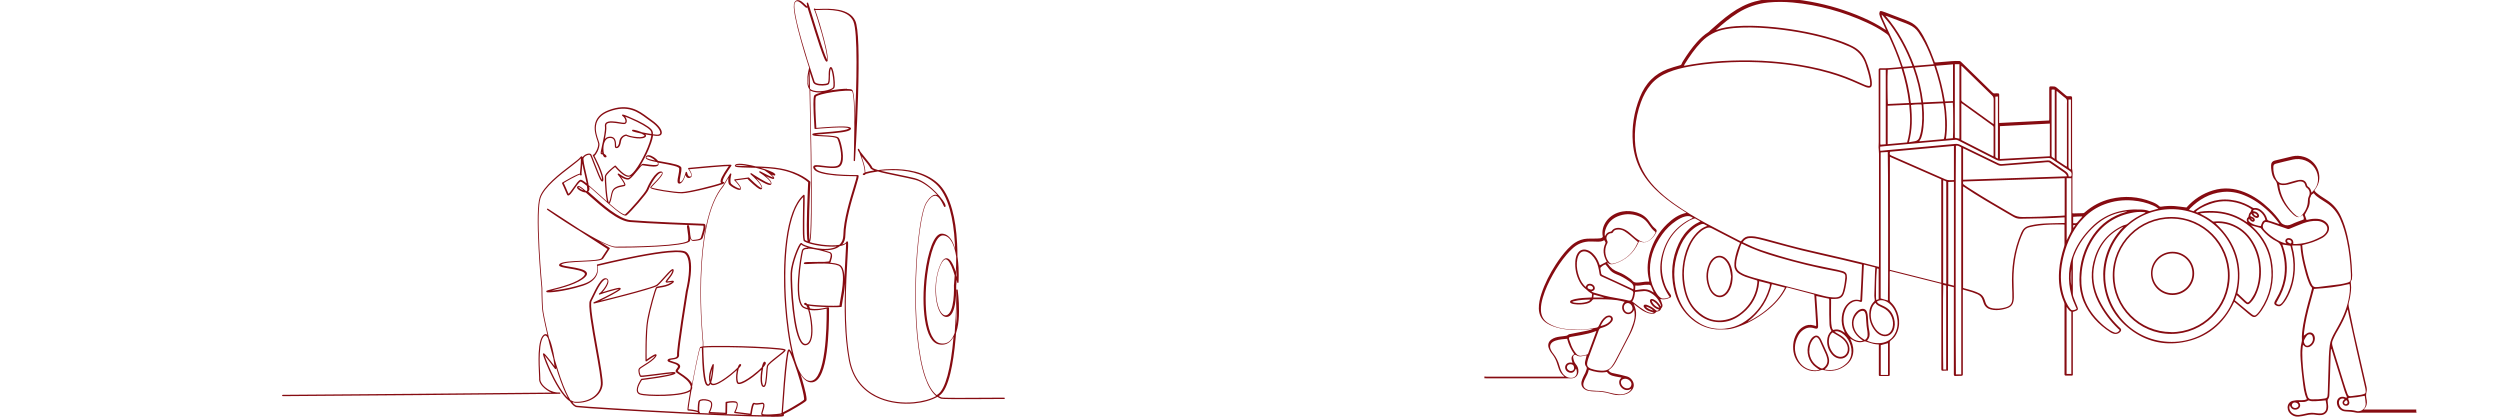 <?xml version="1.0" encoding="UTF-8"?>
<svg id="Layer_1" xmlns="http://www.w3.org/2000/svg" version="1.1" viewBox="0 0 3000 500">
  <!-- Generator: Adobe Illustrator 30.0.0, SVG Export Plug-In . SVG Version: 2.1.1 Build 123)  -->
  <defs>
    <style>
      .st0 {
        fill: #860b11;
      }
    </style>
  </defs>
  <g>
    <path class="st0" d="M2899.9,495.2c-.8,0-1.7,0-2.5,0-21,0-41.9,0-62.9,0-1.5,0-2.9.2-4.4.2-.8,0-1.7,0-2.5-.2-4.3-1-8.7-1.3-13.1-1.5-5.6-.2-9.8-4.6-10.2-10.1-.4-5.4,4.2-8.9,9.5-7,.9.3,1.8,1.2,2.6,0-1-2.5-2.1-4.8-2.9-7.3-1.7-5.2-3.3-10.5-4.9-15.8-3.5-11.3-7.1-22.7-10.6-34-.1-.4-.3-.7-.8-1-.1,1.6-.3,3.1-.4,4.7-.3,10.4-.6,20.8-.9,31.2-.2,6.4-.4,12.9-.7,19.3,0,1.9-.4,3.7-1.6,5.3-.5.6-.5,1.7-.4,2.6.1,1.9.5,3.9.6,5.8,0,1.2,0,2.5-.3,3.7-.9,4-4,6.7-8.1,7-1.8.1-3.7.1-5.4-.2-4.3-.8-8.6-.6-12.9.5-2.8.7-5.7,1.2-8.6,1.5-2.9.3-5.7-.3-8.2-2-3.2-2.1-5.1-4.9-5.2-8.8,0-4,2.4-7.2,6.2-8.1,2.7-.7,5.5-.9,8.3-.8,1.9.1,3.9,0,5.8-.2,1-.1,1.9-.7,2.9-1-3.6-7.3-4.1-15.1-5.1-22.8-1-8-1.8-16.1-2.4-24.2-.5-7.4-.6-14.8,1.3-22.1.1-.5.2-1,.2-1.4-.4-6.3.5-12.5,1.5-18.8,2.1-12.2,5.3-24.1,8.7-36,.7-2.3,1.2-4.7,1.8-7.1.2-.7.2-1.3-.4-1.9-1.7-1.7-2.7-3.9-3.5-6.1-2.6-6.5-4.4-13.3-6-20.1-1.8-7.7-3.4-15.4-3.8-23.3,0-.2-.1-.4-.2-.6h-9.8c0,.6.1,1.1.2,1.5,2.5,9.1,3.5,18.4,3,27.8-.7,12.6-3.9,24.5-10.4,35.4-1.4,2.3-3,4.4-4.8,6.3-2.2,2.3-4.7,2.5-7.5.9-1.9-1-2.4-2.4-1.6-4.3.6-1.5,1.5-2.8,2.3-4.2,4.4-7.5,7.5-15.4,9-24,2.2-12.7.8-25-3.1-37.2-1.1-3.3-2.6-5.8-6-7.3-5.1-2.4-9.6-6-13.7-10-1.9-1.8-3.5-3.9-5.2-5.9-3.7-1-7.5-2-11.3-3.1,0,0-.1,0-.2.1.5.4,1,.7,1.4,1.1,13.8,12.6,22.1,28.1,24.2,46.7,2.2,19.4-1.9,37.4-12.7,53.7-1.4,2.1-3.1,4.2-4.8,6-2.8,2.9-5.1,3.1-8.3.7-2.1-1.5-4-3.2-6-4.9-4.1-3.4-8.3-6.9-12.4-10.4-.5-.4-1.1-.8-1.7-1.3-12.5,26.7-32.9,43.6-62.1,48.6-22.9,3.9-44-1.3-62.5-15.4-19.6-14.9-30.3-34.9-32.3-59.4-1.5-18.7,3.8-43.3,23.9-63.8-.8.3-1.3.5-1.8.7-18.7,9.5-29.2,25-33.1,45.3-2.8,14.7-.5,28.6,6.1,42,5.9,12,13.7,22.5,23.2,31.8.7.6,1.3,1.2,2,1.9,1.3,1.4,1.3,2.8,0,4.2-2.4,2.6-5.7,3.3-9,2-1.1-.4-2.2-.9-3.2-1.6-14-9.1-25-20.7-31.7-36.2-3.6-8.5-5.2-17.4-5.2-26.6,0-19.6,5.3-37.5,16.5-53.6,9.7-13.8,22.7-22.9,38.9-27.6.7-.2,1.3-.4,1.9-.9-1.6.2-3.1.4-4.7.7-12.9,2.1-24.1,7.8-33.8,16.5-11.1,10-19.7,21.7-25.1,35.7-1.1,2.8-1.6,5.6-1.6,8.6,0,12.4,0,24.7,0,37.1,0,1.3.1,2.7.6,3.9,1.5,3.9,3,7.8,4.7,11.7,1.4,3.3,1.1,4.3-2.3,5.5-.9.3-1.9.6-3,1,0,.7,0,1.5,0,2.2,0,23.8,0,47.7,0,71.5,0,.5,0,1,0,1.5,0,.8-.4,1.2-1.1,1.2-2.5,0-5,0-7.5,0-.9,0-1.4-.6-1.4-1.5,0-.8,0-1.5,0-2.3,0-27.2,0-54.4,0-81.6,0-1-.3-2.1-.7-3-5.2-11.8-6.7-24.1-5.8-36.9.7-10.2,2.9-20,6.1-29.7.2-.7.4-1.4.4-2,0-7.7,0-15.4,0-23.1,0-.3,0-.7-.1-1.1-.6,0-1.1-.1-1.7-.1-9.9-.1-19.9,0-29.7,1.3-3.6.4-7.1,1.2-10.7,2-3.3.7-5.7,2.6-7.2,5.7-3.6,7.3-6.1,15-8,22.9-3.5,14.8-4.3,29.8-3.6,45,.2,3.6.2,7.3.2,10.9,0,1.3-.2,2.6-.4,4-.6,3.8-2.7,6.6-6.2,8.1-2.4,1-5,1.7-7.6,2.2-4.4.8-8.9,1-13.3-.1-4.2-1-7.1-3.4-8.6-7.5-.5-1.2-.9-2.5-1.3-3.8-1-3.3-3.1-5.6-6.2-7-2-.9-4.1-1.7-6.2-2.4-3.7-1.1-7.4-2.1-11.4-3.3v2.7c0,32.6,0,65.3,0,97.9,0,.3,0,.7,0,1,0,1.4-.4,1.9-1.8,2-2.4.1-4.7.2-7.1.2-1.5,0-1.9-.5-1.9-2.1,0-.4,0-.8,0-1.3,0-33.5,0-67,0-100.4,0-.8,0-1.7,0-2.7-2.3-.6-4.5-1.1-6.9-1.7-.3,2.6-.1,5-.1,7.4,0,2.4,0,4.8,0,7.1,0,2.4,0,4.9,0,7.3,0,2.4,0,4.9,0,7.3s0,4.9,0,7.3c0,2.4,0,4.8,0,7.1,0,2.4,0,4.9,0,7.3,0,2.4,0,4.9,0,7.3s0,4.8,0,7.1c0,2.4,0,4.9,0,7.3,0,2.4,0,4.9,0,7.3,0,2.4,0,4.9,0,7.3,0,2.4,0,4.8,0,7.1,0,2.4,0,4.9,0,7.5-2.2,0-4.2.2-6.2.2-1.5,0-1.8-.4-1.8-1.9,0-.6,0-1.3,0-1.9,0-32.6,0-65.1,0-97.7v-2.8c-20.5-5.1-41-10.3-61.7-15.5,0,.6-.2,1.1-.2,1.6,0,11.2,0,22.4,0,33.5,0,1.1.4,1.8,1.2,2.5,9.3,8.6,12.7,23.5,8,35.3-1.6,4.2-4.1,7.8-7.8,10.4-1.1.8-1.4,1.7-1.4,3,0,12.2,0,24.3,0,36.5,0,.6,0,1.1,0,1.7,0,1.3-.4,1.6-1.7,1.6-3.4,0-6.7,0-10.1,0-1,0-1.4-.5-1.3-1.5,0-.6,0-1.1,0-1.7,0-10.8,0-21.5,0-32.3s0-1.5,0-2.3c-2.2-.2-4.3-.2-6.2-.7-3-.7-6-1.8-9-2.7-.7-.2-1.6-.5-2.2-.3-5.6,2.1-10.6.6-15.3-2.4-.5-.3-.9-.6-1.8-1.1.5,1.1.8,1.8,1.1,2.4,2.5,5.6,3.6,11.3,2.2,17.3-1.1,4.7-3.6,8.6-7.4,11.7-8.2,6.6-17.4,8.9-27.7,6.5-1-.2-1.8-.4-2.9,0-9.3,3.4-20.3.2-26.9-8.1-5.4-6.6-7.3-14.3-6.6-22.8.4-4.6,1.8-9,4.2-13.1,2-3.3,4.5-6.1,7.9-8,3.9-2.3,8.1-2.9,12.5-1.6.7.2,1.5.4,2.2.6.1,0,.3,0,.7,0,0-.9.1-1.7,0-2.6-.3-5.5-.7-11-1-16.5-.4-5.6-.7-11.3-1.1-16.9,0-.5-.1-1-.2-1.6-11-2.9-22-5.8-33-8.7-.3.4-.5.6-.7.9-5.8,11.3-14.3,20.3-24.2,28-10.7,8.3-22.5,14.8-35.4,19.1-4.6,1.5-9.3,2.6-14.2,2.5-3.3,0-6.7.3-10,0-12.7-1.1-23.6-6.4-32.8-15.3-9.4-9.1-15.2-20.3-18-33-4.2-18.9-2.5-37.2,5.7-54.8,3.6-7.8,8.6-14.5,15.3-20,1.6-1.3,3.3-2.5,5.1-3.6,1.7-1,3.6-1.9,5.6-2.9-2.1-1.2-4.1-2.4-6.1-3.4-.4-.2-1.1,0-1.6,0-1.8.7-3.7,1.4-5.4,2.3-18,10.2-28.8,25.5-32.4,45.8-1.9,11-.6,21.9,3.4,32.3,1.3,3.3,3,6.3,5.1,9.1.5.6.9,1.2,1.3,1.9,1,1.8.7,3-1.1,3.7-3.5,1.4-7,2.4-10.8,1.5-.1,0-.3,0-.6,0,.3.7.7,1.2.9,1.9.6,1.5,1.1,3,1.6,4.5.4,1.6.2,3-1,4.3-.2.2-.4.4-.5.7-.6,2.4-2.5,3.2-4.7,3.6-.5,0-1.2.3-1.4.7-1.4,2-3.4,2-5.4,1.9-2.6-.1-5.1-1-7.4-2.1-3.6-1.7-6.7-4-9.8-6.4-1.3-1-2.6-2.1-4.1-3.2.8,2.3,1.8,4.2,2.2,6.2,1.2,4.9.6,9.7-.6,14.5-1.3,5.5-3.4,10.7-5.9,15.6-5.6,10.9-11.3,21.7-16.9,32.5-.2.3-.3.6-.5.9-3,5.2-4.1,6.4-8.6,9.9,1,1.7,2.6,2.7,4.5,3.2,3.2.8,6.4,1.4,9.6,2.1,2.8.6,5.6,1.3,8.3,2.1,2.3.7,4.2,2.1,5.7,4.1,3.2,4.2,3,9.1-.6,12.9-3.1,3.3-7.2,4.8-11.6,5.2-4.6.5-9.1-.1-13.5-1.5-6.3-1.9-12.7-2.7-19.2-2.7-2.6,0-5.1-.4-7.7-.9-1.1-.2-2.3-.7-3.3-1.3-3.7-2-5.4-5.6-4.5-9.7.4-1.9,1.2-3.7,2-5.5.7-1.7,1.7-3.2,2.5-4.9.6-1.5,1.1-3,1.6-4.5.3-1.1.2-2.1-.6-3.1-1.5-1.8-1.7-4-1.2-6.2.5-2.4,1.2-4.7,1.8-7.3-.5,0-1.1,0-1.6.2-1.4.3-2.9.7-4.3.9-2.3.4-4.4.2-6.4-1.2-1.6-1.1-3.5-.4-3.9,1.5,0,.4-.1.8,0,1.2.5,2.8,1.1,5.6,3.1,7.9,2.3,2.6,3.4,5.6,3.2,9-.2,4.4-3.2,7.7-7.6,8.1-1.7.2-3.3,0-5,0-32.5,0-65,0-97.5,0-.9,0-1.8,0-2.7-.1v-2.1c.8,0,1.5.2,2.3.2,30.4,0,60.8,0,91.2,0,.7,0,1.4,0,2.4,0-.3-.4-.4-.7-.6-.8-2.9-2.2-4.8-5.2-6-8.7-.6-1.7-1.2-3.4-1.7-5.2-1.3-4.6-3.3-8.7-6.3-12.5-.9-1.1-1.7-2.2-2.4-3.4-.7-1.3-1.4-2.6-1.8-4-1.3-4,0-7.7,3.5-10.1,2.9-2,6.2-2.8,9.6-3.3,1.9-.3,3.7-.4,5.6-.7,1.7-.2,3.4-.3,4.8-1.6.8-.8,2.3-.8,3.5-1.1,6.5-1.3,13-2.5,19.5-3.8,2.4-.5,4.7-1.3,6.9-2.3-4,.4-7.9,1-11.9,1.2-12.1.7-24.2.2-35.8-4-2.6-.9-5.2-2.2-7.5-3.6-6.6-4-9.8-10.1-10-17.8-.1-6.1,1.2-11.9,3.1-17.7,4.1-12.5,10.1-24.1,17.2-35.1,4.3-6.6,9-13,14.4-18.7,2.7-2.8,5.5-5.4,8.7-7.5,4.5-2.9,9.4-4.6,14.7-4.9,2.6-.1,5.3,0,8-.1,2.5,0,5,0,7.5-.3.8,0,1.6-.4,2.3-.8.6-.3,1-.9.8-1.7-2.5-12.4,7-27,23.8-29.7,5.8-1,11.6-.5,17.2,1.2,5.9,1.8,10.7,5.1,14.3,10.1.8,1.1,1.6,2.3,2.4,3.4,1.5,2.2,3.1,4.1,5.2,5.7,2,1.6,2.3,2.8,1.1,5.1-2,3.9-4.8,7.2-8.5,9.6-2.9,1.9-6.1,2.3-9.4,1.4-.8-.2-1.6-.5-2.5-.8-.3.7-.6,1.3-.9,1.9-5.8,12.7-15.5,20.9-28.7,25.1-.8.3-1.6.4-2.5.5-2,.3-3.8,0-5.2-1.5-.2-.2-.5-.4-1.1-.4.1.3.3.6.5.9.2.3.5.5.6.8,3,4.6,7,7.7,12.3,9.6,5,1.8,9.5,4.7,13.8,7.8,1.1.8,2.4,1.6,3.2,2.7,1.4,1.7,3.2,2.2,5.2,2.2,1.7,0,3.5-.2,5.2-.4,3-.5,6.1-.9,9.2-.7.2,0,.4,0,.7-.2-.4-2-.9-4-1.2-5.9-1.7-9.8-.8-19.5,2-29,3.9-13.2,10.7-24.6,20.6-34.1,6.5-6.2,13.7-11.5,23.2-13.4-.9-.6-1.6-1-2.2-1.4-10.1-6.3-19.8-13.1-28.8-20.9-9.2-8-17.2-17-23.2-27.6-5.9-10.6-9.2-22-10.2-34.1-1.5-18.9,1.4-37.2,8.5-54.8,3.2-7.9,7.5-15.1,13.6-21.2,5.6-5.6,12.2-9.6,19.5-12.4,4.8-1.8,9.8-3.2,14.8-4.6,1.2-.3,1.9-.8,2.3-2,.3-1,.9-1.9,1.4-2.8,5.1-8.1,10.4-15.9,16.8-23,4.1-4.6,8.6-8.8,13.9-12.1.8-.5,1.4-1.3,2.1-2,8-7.1,16-14.2,24.7-20.4,8.9-6.3,18.4-11.4,29-14.3,8.6-2.4,17.4-3.3,26.3-3.5,13.7-.2,27.3,1.3,40.8,3.8,21.6,4,42.5,10.3,62.6,19.1,9.1,4,17.9,8.6,26.2,14.1.3.2.6.3,1.2.7-.3-.8-.5-1.3-.7-1.8-1.9-4.2-3.8-8.4-5.7-12.6-.6-1.3-1-2.8-1.4-4.2-.2-.6-.2-1.3,0-1.9.3-2.2,1-2.6,3.1-2,1.5.4,2.9.9,4.4,1.5,8,3,15.9,6.1,23.9,9.1,1.4.6,2.8,1.2,4.3,1.8,5,2.2,9.1,5.5,12.2,9.9,3.4,4.7,6.1,9.7,8.6,14.9,3.5,7.2,6.5,14.5,9.2,22,.3.7.5,1.4.8,2.2.8,0,1.6,0,2.3,0,6-.5,12-1.1,18-1.5,3.1-.2,6.1-.3,9.2-.2.7,0,1.5.6,2.1,1.2,5.9,5.7,11.7,11.4,17.6,17.1,6.7,6.5,13.3,13,19.9,19.5.9.9,1.7,1.3,2.9,1.1,1.2-.2,2.4-.1,3.6-.1,1,0,1.6.5,1.6,1.5,0,.6,0,1.3,0,1.9,0,9.9,0,19.7,0,29.6,0,.8,0,1.5,0,2.6,20-1,39.9-2,60-3,0-.9.1-1.7.1-2.5,0-11.7,0-23.5,0-35.2,0-3.2.1-3.3,3.3-3.2.8,0,1.5,0,2.3.1,1.2,0,2.2.5,3.2,1.3,3.6,3.1,7.3,6.1,10.9,9.2,1,.9,2,1.4,3.4,1.2.9-.1,1.8,0,2.7,0,1.1.1,1.6.7,1.6,1.8,0,.9,0,1.8,0,2.7,0,27.4,0,54.8,0,82.2,0,.9.3,1.8.4,2.7.1,1,.3,1.9.3,2.9,0,2-.3,4-.3,6,0,13.1,0,26.3,0,39.4v2.7c.6,0,1.2.2,1.7.2,3.7-.1,7.4-.3,11.1-.3,1,0,1.5-.5,2.2-1.1,9-7.8,19.2-13.2,30.8-16,16.8-4,33.3-2.9,49.4,3.5,3.4,1.3,6.7,2.9,9.3,5.5.4.4,1.4.4,2.1.3,5.3-.8,10.7-1.1,16.1-.7,4.7.4,9.4,1.1,14.2,1.7,8.6-9.7,19.2-16.7,31.8-20.5,12.9-3.9,25.6-2.8,37.9,2.2,11.2,4.5,20.9,11.5,29.6,19.8,5.3,5,10,10.5,14.1,16.6.7,1,1.6,1.6,2.7,2.1,3.5,1.8,6.7,1.5,10.3-.2,4.3-2.1,8.9-3.6,13.4-5.3.3,0,.5-.2.8-.4.5-1.9-.3-3.5-1.2-5.3-.6.5-1.1.8-1.5,1.2-2.2,1.7-4.5,1.9-6.8.4-1.2-.7-2.3-1.6-3.3-2.5-10.1-9.6-17-21-19-35-.3-2.3-1-4.2-2.6-6.1-2.8-3.1-3.7-7.2-4.3-11.2-.3-2.1-.5-4.3-.4-6.5.1-3.1,1.5-4.8,4.4-5.6,7-1.8,14.1-3.5,21.2-5.1,4.6-1,9.2-.8,13.7.6,11.7,3.4,19.5,14.7,18.5,26.8-.3,4.5-2.2,8.5-4.8,12.1-.3.4-.6.8-.8,1.2,0,0,0,.1-.1.5.5.6,1.1,1.6,1.8,2.2,1.8,1.5,3.6,2.9,5.5,4.2,2.5,1.7,5.1,3.4,7.7,5,7.4,4.8,12.9,11.3,16.6,19.3,3.6,7.6,6,15.5,7.9,23.6,3.6,15.5,5.3,31.2,5.7,47.1,0,1.5-.2,2.9-.3,4.4,0,.5-.1,1.2-.5,1.6-1.4,1.4-.9,3-.7,4.7.7,5.4-.2,10.7-1.1,16-.3,1.6-.6,3.3-1.1,4.9-.8,2.3-.7,4.6-.2,7,2.1,10.2,4.1,20.4,6.3,30.6,4.8,21.3,9.7,42.6,14.6,63.9.3,1.4.6,2.9.6,4.3,0,1.1-.4,2.2-.5,3.3-.2,1.4-.5,2.7-.4,4.1,0,1.8.5,3.6.8,5.4.6,4-.2,7.5-3.2,10.4-.1.1-.2.3-.4.6.7,0,1.2.1,1.7.1,20,0,40,0,60,0,.4,0,.8,0,1.3,0v2.1ZM2058.7,36.2c.5-.1.8-.2,1-.3,7.6-2.8,15.6-3.9,23.6-4.5,12.6-.9,25.1-.5,37.7.5,11.9.9,23.8,2.4,35.5,4.4,15.4,2.6,30.5,6.1,45.4,10.8,7.3,2.3,14.5,4.9,21.4,8.5,7.4,3.8,12.7,9.4,15.9,17.2,3,7.3,5.2,14.9,6.6,22.7.4,2,.5,4.2.4,6.2-.1,2.6-1.7,3.8-4.2,3.5-1.1-.1-2.2-.4-3.2-.8-2.5-1-4.9-2-7.3-3.1-11.9-5.5-24.1-10.1-36.7-13.7-27.8-7.9-56.3-11.8-85.1-12.9-14.7-.6-29.3-.4-44,.6-13.2.9-26.3,2.3-39.3,4.7-8.2,1.5-16.4,3.5-24.2,6.7-8,3.2-15.2,7.7-20.9,14.4-5.5,6.4-9.3,13.7-12.2,21.6-3.7,10-5.9,20.4-6.8,31-.8,9.4-.6,18.8,1.1,28.2,3.1,16.4,10.8,30.4,22.2,42.5,7.3,7.7,15.4,14.4,24.1,20.5,12.3,8.7,25.2,16.4,38.4,23.5,12.9,6.9,26,13.5,39.1,20.3.6.3,1.2.6,1.9.9.5-.5.9-1,1.3-1.5,2.4-3,5.4-4.6,9.2-4.6,2.1,0,4.2,0,6.3.3,4.3.8,8.6,1.7,12.9,2.9,17.3,4.8,34.6,9.6,52.1,13.6,27.4,6.4,54.9,12.4,82.1,19.6.5.1,1.1.2,1.8.3v-2.4c0-44.4,0-88.9,0-133.3,0-2.6-.4-5.1-.5-7.7,0-2.2.2-4.3.2-6.5,0-28.4,0-56.7-.1-85.1,0-.5,0-1,0-1.5,0-1.1.7-1.6,1.7-1.8.4,0,.8,0,1.3,0,6.4.3,12.8-.5,19.2-1,1.5-.1,3-.3,4.8-.5-.3-1-.5-1.8-.8-2.5-3.6-10.7-7.8-21.1-12.5-31.3-2.1-4.6-2-4.6-6.3-7.5-6.9-4.7-14.2-8.7-21.8-12.1-28.2-12.9-57.8-21.1-88.8-24-9.8-.9-19.7-1-29.5,0-13.1,1.4-25.2,5.5-36.3,12.5-9.4,5.9-17.9,12.9-26.1,20.3-.1.1-.2.3-.5.7ZM2329.5,339.2v-124c-20.5-9-40.9-18-61.6-27v135.6c20.4,5.1,40.9,10.3,61.6,15.5ZM2020.8,79c1.1-.2,1.8-.3,2.4-.4,2.5-.5,5.1-1,7.6-1.4,15.7-2.6,31.6-4,47.5-4.5,16-.5,32-.3,48,1,14.8,1.2,29.6,3.1,44.2,6,17.9,3.5,35.3,8.4,52.1,15.5,4.9,2.1,9.7,4.3,14.6,6.4,1.5.7,3.1,1.2,4.8,1.5,1.5.3,2.1-.2,2.2-1.7,0-1.7,0-3.4-.3-5-1.1-6.6-3.1-13-5.2-19.4-3.3-9.9-9.6-16.8-19.2-21-6.5-2.9-13.2-5.4-20-7.5-22-6.7-44.4-11-67.3-13.5-14-1.5-28-2.4-42-1.9-6.6.2-13.2.8-19.8,2-11.1,2-20.7,6.9-28.6,15-7.9,8.2-14.3,17.5-20.3,27.1-.2.4-.4.9-.7,1.7ZM2355.7,223.7v121.8c.5.2,1,.3,1.5.5,3.5,1,7,1.8,10.5,3,2.5.8,5,1.8,7.4,3,3,1.5,5,3.9,6.2,7.1.4,1.2.9,2.4,1.2,3.6,1.3,4.4,4.4,6.6,8.8,7.3,5.1.8,10,.3,14.9-1,6.3-1.7,8.6-4.6,8.6-11.1,0-4.5,0-8.9-.3-13.4-.4-11.1,0-22.1,1.7-33,1.8-11.2,4.8-21.9,9.4-32.3,1.9-4.3,4.7-7.1,9.3-8.2.6-.1,1.2-.3,1.8-.5,6.4-1.5,12.8-2.1,19.3-2.4,6.5-.3,13-.3,19.5-.5.7,0,1.3,0,2,0v-6.7c-.7,0-1.2,0-1.7,0-6.8.4-13.5.8-20.3,1-10.4.3-20.8.4-31.2.6-2.8,0-5.5-.7-8-2.2-2.9-1.7-5.8-3.3-8.7-5-17.3-10.1-34.6-20-51.1-31.2-.2-.1-.4-.1-.8-.3ZM1924.9,288.3c-2.5,1.6-5.1,1.7-7.8,1.7-2.7,0-5.3-.1-8-.2-8.9-.2-16.6,2.9-22.9,9.1-2.1,2-4.2,4.1-6.1,6.4-6.5,7.6-12,15.9-16.9,24.7-4.8,8.6-9,17.5-11.8,27-1.4,4.9-2.5,9.9-2.3,15.1.2,6.9,3,12.3,9,15.9,2.4,1.5,5.1,2.7,7.7,3.7,5.7,2.1,11.7,3.1,17.8,3.5,10.8.8,21.5.3,32.1-2,1.5-.3,2.4-1,3-2.5,1.4-3.1,3-6,5.4-8.5,1.4-1.5,3-2.8,5-3.3,2-.6,3.9-.4,5.4,1.3,1.2,1.4,1.3,3.6,0,5.4-1.1,1.5-2.5,2.8-4,3.9-2.7,2-5.9,3.2-9.1,4.1-1.5.4-2.3,1.2-2.9,2.7-4.1,11.3-8.4,22.5-12.5,33.8-.6,1.8-1.1,3.6-1.4,5.5-.5,3.1.5,4.9,3.3,6.3.6.3,1.1.6,1.7.7,4.7,1.6,9.6,2.4,14.6,2.2,4.2-.2,7.6-1.9,10-5.3,1.4-1.9,2.7-3.9,3.8-6,5.5-10.5,11.1-21,16.4-31.6,2.2-4.4,3.9-9.1,5.5-13.8,1.5-4.4,2.1-9,1.5-13.6,0-.8-.3-1.5-.5-2.6-.6,1-.9,1.6-1.3,2.1-2.9,4-8.3,4-11.3.1-2.5-3.3-2.3-7.9.5-11,.2-.2.4-.5.9-.9-3.3-.7-6.3-1.6-9.4-2-9.2-1.1-18.4-1.2-27.6-1.1-.1,0-.3,0-.4,0-.4.2-.9.4-1.2.7-1.7,2.7-4.3,3.9-7.2,4.6-5,1.2-10,1.3-15,.6-1-.1-2-.4-3-.8-.9-.3-1.7-.8-1.8-1.8-.1-1.1.7-1.8,1.7-2.2,1.5-.5,3-1.1,4.6-1.4,5.6-1.1,11.3-1.5,17.1-1.7.8,0,1.6-.1,2.6-.2.1-1.6.3-3.1.4-4.3-1.6-1-3.1-1.9-4.4-2.9-.9-.7-1.6-1.7-2.6-2.4-3.4-2.4-5.9-5.5-7.9-9.1-4.2-7.8-5.9-16.2-5.2-25.1.3-3.1,1-6.1,2.6-8.8,2.5-4.2,6.7-5.8,11.4-4.3,2.8.8,5.2,2.5,7.2,4.5,3.5,3.4,5.9,7.6,7.5,12.2.2.6.5,1.2.7,1.7,2.8-1.5,5.5-2.9,8.3-4.3,0-.2-.2-.5-.4-.8-3.7-6.9-4.8-13.9-1.2-21.3.2-.4.2-1.1,0-1.5-.4-.8-.9-1.5-1.4-2.3ZM2088,291.4c-.7-.4-1.2-.7-1.8-.9-10.7-5.5-21.4-10.9-32-16.5-2-1-3.8-1.2-5.7-.6-.9.3-1.7.6-2.5,1-2.9,1.4-5.3,3.3-7.6,5.5-4.8,4.6-8.4,10.1-11,16.2-7.2,16.9-8.6,34.3-4.4,52.1,2.1,8.8,5.8,17,12.2,23.5,11.4,11.6,24.9,15.9,40.7,10.7,15.2-5,30.5-21.4,32.7-41.7.1-1.3.5-2.8,0-4.1-.8-.2-1.5-.4-2.2-.7-4-1.3-8-2.4-12-3.8-2.6-1-5.1-2.2-7.5-3.7-3.3-2.1-5.4-5.1-5.6-9.1-.1-2.4,0-4.9.4-7.3,1.2-7,3.3-13.8,6.4-20.6ZM2763.6,413.9c-.2.7-.3,1-.3,1.3-.7,5.4-.7,10.7-.4,16.1.6,11.6,1.9,23.1,3.8,34.5.5,3.3,1.4,6.5,2.4,9.7.7,2.4,2.5,3.7,5,3.7,2.6,0,5.2,0,7.7-.1,2.8-.2,5.6-.6,8.3-1,1.7-.3,2.8-1.3,2.9-3.1,0-1.1.2-2.2.3-3.3.4-14.5.8-28.9,1.3-43.4.2-4.6.5-9.2,1.1-13.8.7-5.7,3.2-10.8,6-15.8,2.4-4.2,4.8-8.4,7-12.7,5.8-11.3,9.8-23.3,11-36,.3-3.1.4-6.1-.3-9.2-14,3.5-28.2,5-42.6,5.9,0,0-.2.3-.2.6-1.4,5.1-2.8,10.2-4.2,15.4-3.3,11.8-6.1,23.7-7.5,35.8-.2,1.6-.3,3.3-.3,4.3.9-.7,2-1.5,3.1-2.3,4-3.1,8.8-1.4,9.9,3.5,1.1,4.6-1.7,10.1-6,12.1-2.7,1.2-5,.8-7-1.4-.2-.2-.4-.4-.8-.9ZM2685.5,330.6c0-43.9-35.7-79.6-79.7-79.6-44,0-79.5,35.6-79.6,79.6,0,42.4,33.9,79.6,79.7,79.7,43.9.1,79.6-35.8,79.6-79.7ZM2355.8,217.8c-.3,2.9-.4,2.9,1.6,4.3,2.5,1.8,5.1,3.5,7.7,5.1,16.5,10.6,33.4,20.3,50.3,30.2,3.6,2.1,7.2,3,11.3,3,15.1,0,30.2-.6,45.2-1.4,1.9-.1,3.7-.3,5.7-.4v-44.8c-40.7,1.3-81.2,2.7-121.8,4ZM2089.9,292.3c-.5,1.2-1.1,2.1-1.4,3.2-1.4,4.5-3,9-4.1,13.6-.7,2.7-1,5.5-1.1,8.3-.2,4.1,1.6,7.3,5.1,9.5,1.7,1,3.4,2,5.2,2.7,3.8,1.4,7.6,2.8,11.5,3.8,14.4,3.9,28.7,7.6,43.1,11.3,13.3,3.5,26.6,6.9,40,10.3,4.7,1.2,9.4,2,14.3,1.9,4.9-.2,7.5-2,8.9-6.8,1.6-5.6,2.5-11.3,3-17.1.3-3.4-.7-4.7-3.9-5.7-2.4-.8-4.8-1.3-7.3-1.8-23.7-4.3-47.1-10.2-70.2-16.9-14.3-4.2-28.4-8.9-41.7-15.7-.3-.2-.6-.3-1.2-.5ZM2762.7,294.4c.1,1.5.2,3.1.4,4.7.8,7.8,2.5,15.4,4.5,23,1.5,5.8,3.1,11.6,5.5,17.1,2.1,4.9,3.5,5.8,8.7,5.2,8.8-1,17.6-2.1,26.4-3.3,3-.4,6-1.2,9-2,2.9-.8,3.7-1.9,3.9-4.9.1-1.8.1-3.6,0-5.4-.6-13.3-1.9-26.6-4.7-39.7-1.9-9-4.4-17.9-8.2-26.3-3.7-8.1-9.1-14.7-16.6-19.5-2.5-1.6-5.1-3.2-7.6-4.9-2.8-1.9-5.5-3.8-7.6-6.6-1.5,1-3.2,1.8-3.5,3.9,0,.3-.2.7-.4.9-.7,1-.9,2.1-.8,3.4.2,3.1-.3,6.2-1.5,9-1.1,2.6-2.5,5-3.8,7.4-.3.6-.8,1.1-.5,1.9.7,1.9,1.3,3.8,2,5.7.5-.1,1.2-.2,1.8-.4,3.7-.9,7.4-1.3,11.2-1,3.6.3,6.9,1.3,9.7,3.5,5,3.9,5.7,9.8,1.6,14.7-1.8,2.2-4,4-6.5,5.2-3.4,1.7-6.9,3.4-10.5,4.6-3.9,1.4-8,2.3-12.4,3.5ZM2091.1,290.5c.5.3.8.5,1.1.6,7,3.4,14,6.6,21.4,9.1,27.8,9.4,56.1,16.7,84.8,22.2,4.2.8,8.5,1.7,12.6,2.9,4.2,1.2,5.4,3.3,5.3,7.6,0,.4,0,.8,0,1.3-.5,3.6-1,7.2-1.7,10.8-.5,2.7-1.2,5.3-2.2,7.8-1.3,3.3-3.9,5.3-7.4,5.7-2.1.3-4.2.2-6.3.2-.5,0-.9,0-1.4,0,0,1.9,0,3.6,0,5.4,0,6.8-.2,13.7,0,20.5,0,2.6.4,5.1.8,7.7.2,1.4.7,2.7,1.8,3.7,5.2-1.8,9.6.2,14,3.5-.3-.8-.5-1.1-.6-1.4-2.8-5.7-3.8-11.7-3.1-17.9.6-5.6,2.4-10.8,6.3-15,4.1-4.5,9.1-6.6,15.3-5,.1,0,.3,0,.6,0,.7-14.2,1.6-28.5,2-42.7-.6-.2-.9-.3-1.2-.4-7.5-1.8-14.9-3.6-22.4-5.4-16.4-3.8-32.8-7.4-49.2-11.4-14.9-3.7-29.7-7.9-44.5-11.8-4.9-1.3-9.9-2.6-15-2.9-4.5-.3-8.3.9-10.9,5.1ZM2459.8,148.3c-20.1,1-40,2-59.9,3.1v39.4c20.1-1.1,40-2.1,59.9-3.3v-39.2ZM2480.2,211.6c-.1-.7,0-1.3-.4-1.7-.7-.9-1.5-1.9-2.4-2.6-5.9-4.1-11.8-8.2-17.8-12.2-.6-.4-1.4-.5-2.2-.5-2.2,0-4.3.3-6.5.5-9.8.8-19.6,1.6-29.4,2.3-6.3.5-12.7.9-19,1.5-2,.2-3.7-.1-5.4-1-13.1-6.4-26.3-12.7-39.4-19.1-.6-.3-1.2-.6-2-.9v37.8c41.5-1.4,82.9-2.7,124.5-4.1ZM2590,250.3c-2.1-1.7-4.2-2.8-6.3-3.7-7.7-3.4-15.9-5.3-24.3-6-11.8-1-23.3.5-34.3,4.7-9.2,3.5-17.3,8.7-24.2,15.8-2.9,3-5.8,6.1-8.2,9.5-8.3,11.5-13.6,24.5-16.8,38.3-2.9,12.6-3.9,25.2-1.5,38,1.3,6.9,3.5,13.5,7,19.6.9,1.5,1.9,2.9,3,4.3.7.9,1.6,1.6,2.9,1.5,1.7-.2,3.3-.6,4.7-1.7-.4-1-.8-1.9-1.2-2.7-2.2-4.6-4-9.4-5.3-14.3-4.4-17.2-3.7-34,3.2-50.5,4.8-11.4,12-21.2,20.7-30,16.2-16.5,36.3-22.6,58.9-21.7,3.5.1,7.1.4,10.5,1.8.3.1.8.2,1.2,0,3.3-.9,6.5-1.9,10.2-2.9ZM2111.1,337.2c-.3,2.5-.5,4.9-.9,7.1-2.9,14.8-10.9,26.3-23.2,34.8-6.6,4.6-14,7.3-22.1,7.5-11.3.3-21-3.8-29.2-11.5-6.8-6.4-11.1-14.3-13.7-23.2-4.3-14.7-4.2-29.5-.6-44.3,2.2-8.9,5.8-17.2,11.5-24.5,4.1-5.2,8.9-9.7,15.4-11.8,0,0,.1-.2.2-.4-.8-.4-1.6-.8-2.4-1.3-1.7-1.2-3.3-1.1-5.1-.4-3.2,1.3-6.1,3-8.8,5.2-6.6,5.2-11.6,11.8-15.1,19.3-8.8,18.6-10.2,38-4.8,57.8,3.1,11.4,8.8,21.5,17.7,29.4,13.2,11.8,28.6,16.2,46,12.5,6.9-1.5,13.3-4.4,19-8.4,14-9.8,23.2-23.2,28.2-39.5.5-1.5.9-3.1.5-4.9-4-1.1-8.1-2.1-12.5-3.2ZM2574.6,255.1c-.4-.3-.5-.4-.6-.4-.5,0-1-.1-1.5-.2-5.2-.5-10.3,0-15.4,1.1-21.7,4.5-37.7,16.7-48.4,36.1-5.8,10.5-9.2,21.8-10.6,33.8-1.1,9.9-.7,19.7,2,29.3,3.2,11.4,9.4,21.1,17.6,29.6,4.5,4.7,9.4,9,15,12.4,1.5.9,3.2,1.7,4.9,2.3,2.2.7,4.9-.7,6-3.1-.5-.4-1.1-.9-1.7-1.4-9.9-9.5-18-20.4-24.2-32.7-7.5-15.1-9.6-31-5.6-47.4,4.8-19.5,15.9-34.2,34.1-43.2,1.3-.6,2.7-1.2,4.1-1.5,1.1-.2,1.9-.6,2.8-1.3,5.9-5.1,12.5-9.1,19.6-12.3.6-.2,1.1-.5,1.8-.9ZM2817.2,371.5c-.3.7-.5,1-.6,1.3-2.8,8.2-6.7,15.8-11,23.2-1.6,2.7-3.2,5.4-4.5,8.3-3.1,6.7-3.4,7-1.1,14.6,4.1,13.5,8.3,26.9,12.5,40.4,1.4,4.4,2.8,8.8,4.4,13.1,1.1,2.9,1.8,3.2,4.8,2.9,3.3-.4,6.5-.8,9.8-1.3,1.7-.2,3.3-.6,4.9-1.1,2-.6,2.5-1.3,2.4-3.4,0-1.6-.3-3.2-.7-4.8-3.5-15.2-7-30.3-10.4-45.5-3.1-14-6.2-27.9-9.2-41.9-.4-1.8-.7-3.7-1.1-5.9ZM2684.9,352.1c.1,0,.6.3.9.6,3,2.8,5.9,5.6,8.8,8.3.4.4.8.8,1.2,1.1,1.3,1.1,1.7,1.1,3,0,.7-.7,1.4-1.4,2-2.2,1.5-2.3,3.1-4.6,4.4-7.1,3.3-6.6,5-13.6,5.6-20.9,1.1-13.4-1.2-26.2-7.6-38.1-5.4-10-13.1-17.7-23.6-22.3-5.6-2.5-11.4-3.7-17.5-3.9-1.2,0-2.4,0-3.6.3,24.9,23,33.6,50.8,26.3,84.1ZM2179.6,355.2c0,.6,0,.9,0,1.3.6,9.6,1.3,19.1,1.9,28.7.1,2.2.3,4.5.2,6.7,0,2.1-1.1,2.9-3.2,2.4-.7-.2-1.5-.4-2.2-.6-4.5-1.3-8.6-.5-12.3,2.1-2.7,1.9-4.8,4.3-6.3,7.2-4.7,9.1-5.1,18.4-.7,27.6,3.9,8.1,10.5,12.9,19.6,13.8,2.2.2,4.4,0,6.9-.7-.9-.5-1.4-.8-1.9-1.2-1.9-1.4-3.9-2.7-5.6-4.4-7.6-7.8-9.1-20.1-3.8-29.5,1.1-2,2.5-3.9,4.6-5.1,2.4-1.4,4.6-1.1,6.4,1,1,1.2,1.9,2.6,2.5,4.1,2.3,4.9,4.5,9.8,6.7,14.7.8,1.8,1.5,3.8,2,5.7,1.4,5.3.2,10-4.1,13.6-.2.2-.4.5-.6.7.3.2.5.3.7.3,9.9,1.6,18.6-.9,25.8-7.9,2.7-2.6,4.4-5.7,5.2-9.4,2.1-9.5-3-21.7-11.4-26.8-1.2-.8-2.6-1.3-4-1.7-1.4-.4-2.8-.5-4.6.2,1,.7,1.8,1.2,2.5,1.6,1.6,1,3.3,1.9,4.9,2.9,3.1,1.9,5.7,4.3,7.7,7.3,2.1,3.3,3.2,6.8,2.8,10.7-.7,6.4-6.3,10.8-12.5,9.7-3.5-.6-6.2-2.4-8.5-5-4.1-4.8-6-10.4-5.7-16.6.2-4.2,1.5-8.1,4.8-11,.1-.1.2-.4.3-.6-1.5-2.4-2.2-5.1-2.3-8-.2-3.8-.3-7.7-.3-11.5,0-5.7,0-11.5,0-17.2,0-.6-.1-1.2-.2-1.8-5.1-1.1-10.1-2.2-15.3-3.3ZM2682,360.6c.3.2.5.3.7.5,5.1,4.2,10.2,8.5,15.3,12.7,1.5,1.2,2.9,2.4,4.4,3.5,2.6,1.9,3.9,1.8,6.2-.6,1.4-1.5,2.8-3.2,3.9-4.9,11.5-17.2,15.5-36.1,12.2-56.5-4-24.9-21.6-46.4-45.2-55.4-12.2-4.7-24.9-5.4-37.8-4.1-.5,0-1,.3-1.5.4.1.2.1.3.2.3,5.2,2.6,10.2,5.5,14.8,9,.4.3,1,.4,1.5.4,8.5-1,16.6.5,24.3,4,11.1,5,19.1,13.4,24.7,24.2,4.5,8.7,6.8,18,7.3,27.7.6,10.3-.9,20.3-5,29.9-1.7,4.1-3.9,7.9-7,11.1-2.8,3-4.3,3-7.4.2-2.6-2.5-5.3-5-7.9-7.5-.5-.5-1-.9-1.7-1.4-.8,2.2-1.5,4.3-2.2,6.4ZM2344.7,216.1v-41c-25.6,2.4-51.1,4.7-76.6,7-.8,3.3-.6,3.6,2,4.8,21.5,9.4,43,18.8,64.4,28.3,3.4,1.5,6.6.9,10.1.9ZM2252.4,362c.5,1.7,1.8,2.4,3.1,3.1,1.9,1,3.9,1.8,5.9,2.8,6,3.1,9.8,7.9,11.5,14.4,1.3,4.9,1.3,9.8-.9,14.5-3,6.1-9.2,8.3-15.3,5.4-2.6-1.2-4.7-3-6.5-5.2-4.9-6-7.3-13-7.1-20.8.1-5.5,1.8-10.6,6-14.5.6-.6.6-1.1.6-1.9-.2-1.7-.5-3.3-.5-5,.2-8.3.4-16.6.7-24.9,0-2.9.3-5.8.5-8.9-4.6-1.2-9.1-2.3-13.7-3.5,0,1-.2,1.8-.2,2.6-.5,10.7-1,21.5-1.5,32.2-.1,2.7-.2,5.3-.4,8-.1,1.9-.9,2.5-2.6,1.8-4.1-1.6-7.8-.7-11.3,1.8-2.9,2-4.8,4.8-6.2,8-2.1,4.9-2.7,10-2.1,15.2.8,6.5,3.3,12.2,8,16.9,2.8,2.8,6.1,4.6,10.1,5.2,1.6.2,3.2.3,5.1-.5-1-.7-1.6-1.1-2.3-1.6-4-2.9-7.3-6.5-9.3-11.1-3.3-7.5-1.6-16.4,4-21.9,1.4-1.4,3-2.5,4.9-3.1,3.6-1.2,6.5.2,7.6,3.8.5,1.6.8,3.4.9,5.1.3,6.1.7,12.1,1.9,18.1.7,3.8.3,7.4-2.6,10.3,0,0,0,.3-.1.5,3.4,1.7,7.1,2.6,10.8,2.9,13.8,1.1,22.3-6.8,24.9-17.4.8-3.2,1-6.5.7-9.8-.6-6.7-2.9-12.8-7.3-17.9-2.3-2.6-5-4.7-8.4-5.8-3-.9-5.9-.8-8.7.8ZM2353.5,449.4v-2.9c0-89,0-178.1,0-267.1,0-.6,0-1.3,0-1.9,0-.3-.2-.8-.4-.9-1.9-.9-3.7-2.3-6-1.7-.4,2.8-.4,272.8,0,274.4h6.4ZM1910,349.6c0,.1,0,.3-.1.4.8.4,1.6.8,2.5,1.1,4.1,1.2,8.2,2.4,12.3,3.5,9.7,2.6,19.8,3.5,29.5,6,2,.5,3.2-.2,4-2.1.5-1.2.8-2.4,1.1-3.6,1.2-5.2,1.1-5.3-3.6-7.5-6.1-2.9-12.1-5.8-18.2-8.6-5.2-2.4-10.4-4.8-15.7-7.1-1.3-.6-2.1-1.3-2.3-2.9-.4-3-1-5.9-1.7-8.8-1.3-5.3-3.8-10.1-7.7-13.9-1.8-1.8-3.9-3.2-6.3-4-3.9-1.2-7.1,0-9.1,3.5-.9,1.6-1.6,3.5-1.9,5.3-1.1,5.6-.7,11.1.7,16.6,1.4,5.4,3.5,10.5,7.2,14.7.6.7,1.3,1.3,2,2.1,1.2-2.2,1.7-2.9,3-3.4,2.9-1.2,6.7.5,7.8,3.4.8,2.1,0,3.9-2.1,4.8-.4.2-.9.3-1.4.4ZM2256.8,182.9v175.2c3.1.9,5.9,1.7,8.7,2.5.4-3.2.3-176.6-.2-178.2-2.8.2-5.6.3-8.6.5ZM2353.6,168c12.8,6.5,25.6,13,38.5,19.6,0-.8.2-1.2.2-1.7,0-11,0-21.9,0-32.9,0-1.1-.4-1.8-1.3-2.4-12-8.6-24-17.3-36-26-.4-.3-.8-.5-1.4-.8v44.2ZM2353.7,78.8c0,.8-.1,1.1-.1,1.5,0,13.1,0,26.3,0,39.4,0,1.2.5,1.7,1.3,2.4,11.9,8.6,23.8,17.2,35.7,25.7.5.3,1,.6,1.8,1.1v-2.6c0-8.9,0-17.9,0-26.8,0-2.2-.5-3.7-2.2-5.2-11.6-11.2-23.1-22.5-34.7-33.8-.5-.5-1.1-1-1.9-1.7ZM2751.6,292.6c.6,0,1.1.2,1.6.2.8,0,1.7,0,2.5,0,7-.3,13.7-1.8,20.2-4.3,3.4-1.3,6.7-3,10-4.7,2.1-1.1,3.9-2.7,5.3-4.7,2.4-3.5,2.1-7.3-1-10.2-.8-.8-1.9-1.5-2.9-2-2.2-1.2-4.6-1.7-7-1.8-5.7-.3-11.1.9-16.4,2.8-5.4,2-10.8,4.3-16.1,6.5-1.2.5-2.3.6-3.6,0-6.7-2.4-13.4-4.7-20.2-7-1.4-.5-2.8-.7-4.3-1-1.1-.2-2.1.1-2.8,1.1-2.1,2.8-2.1,5.6.2,8.2,3.3,3.7,7.2,6.8,11.3,9.6,4,2.7,8.2,5,12.9,6.4.7.2,1.4.5,2.3.3-.2-.4-.4-.6-.5-.8-1.9-2.7.3-5.5,3.2-5.5,3.9,0,6.4,3,5.5,7.1ZM2773.7,231.1c.4-.2.6-.3.7-.4,4.1-3.9,6.8-8.5,7.2-14.2.8-10.4-5.5-20.3-15.4-24-4.8-1.8-9.8-2.1-14.8-1-6.8,1.5-13.6,3.2-20.3,4.9-2.2.6-3,1.5-3.1,3.9-.2,5.2.8,10.2,3.3,14.7,1.9,3.5,4.8,5.4,8.9,5.2,1.2,0,2.5,0,3.7-.4,3.2-.8,6.3-1.9,9.5-2.7,2.2-.6,4.3-1.1,6.5-1.3,4.5-.3,7.5,1.9,8.5,6.3.2.9.6,1.5,1.4,2,2,1.3,3.1,3.2,3.6,5.4,0,.5.2.9.4,1.6ZM2262.5,18.8c15.5,18,26.3,38.3,34.6,60.2,7.7-.6,15.4-1.3,23.3-1.9-.2-.7-.3-1.2-.5-1.7-3-8.3-6.3-16.6-10.4-24.4-2.2-4.2-4.7-8.3-7.3-12.2-2.8-4.2-6.6-7.1-11.2-9.1-1.2-.5-2.4-1.1-3.7-1.6-7.6-2.9-15.3-5.8-22.9-8.7-.5-.2-1-.3-1.9-.5ZM2031.6,261.5c-3-2.5-6.1-2.6-9.5-1.7-4,1-7.5,3-10.9,5.3-6.4,4.3-11.9,9.7-16.5,16-10.7,14.8-16.4,31.2-14.4,49.7.8,7.7,3.3,14.8,7.6,21.3,1,1.6,2.2,3.1,3.6,4.3.9.9,2.2,1.7,3.4,1.8,3,.4,5.9-.5,8.8-1.7-11.7-16.7-14.1-34.9-8.3-53.9,5.7-19,17.9-32.7,36.1-41.2ZM2291.1,125.7c-8.8.4-17.3.8-25.9,1.2v46.1c7.9-.7,15.6-1.4,23.3-2.1,4.4-14.9,4.2-29.9,2.6-45.2ZM2332.5,166.9c3-7.3,1.6-35.5-.6-43-7.9.4-15.8.7-23.8,1.1,0,.6,0,1,0,1.4.6,6,.8,12,.6,18-.2,5.7-.7,11.3-2,16.8-.6,2.4-1.3,4.9-2.8,7-.3.4-.5.8-.9,1.4,10.1-.9,19.8-1.8,29.5-2.7ZM1925.9,283c.2,0,.3,0,.3,0,0-.1.2-.2.2-.3,1.3-2.7,3.4-4.4,6.4-4.7.5,0,1.1-.5,1.4-1,1.2-1.7,2.8-2.7,4.8-3.2,2-.5,4-.5,6,0,4.1.8,7.5,3,10.6,5.6,2.3,1.9,4.4,4.1,6.8,5.9,1.9,1.5,3.9,2.9,6.1,4,3.3,1.7,6.8,1.6,10-.5,3.3-2.2,5.7-5.1,7.6-8.5.8-1.4.7-1.9-.6-2.8-2.3-1.8-4.1-4-5.7-6.4-.9-1.3-1.8-2.6-2.8-3.9-2.6-3.3-5.8-5.8-9.7-7.4-7.6-3.1-15.3-3.7-23.2-1.2-8.7,2.7-14.8,8.2-17.6,17.1-.8,2.5-1,5-.7,7.6ZM1965.6,290.5c-3.5-3-6.5-5.6-9.6-8.2-2.2-1.8-4.5-3.5-6.9-5-2.6-1.6-5.5-2.1-8.5-1.8-1.9.2-3.8.8-4.7,2.7-.6,1.2-1.4,1.6-2.6,1.7-1.4,0-2.7.6-3.8,1.6-1.9,1.9-2.4,4.7-1,7.1.8,1.4.8,2.6,0,3.9-.2.2-.3.5-.4.7-3.3,6.7-1.9,16.3,3.1,21.8,1.1,1.2,2.3,1.8,3.9,1.5.9-.2,1.8-.3,2.7-.6,10.6-3.4,19-9.6,24.7-19.3,1.2-2.1,2.2-4.3,3.2-6.3ZM2735,221.3c.3,1.8.4,3.4.7,5,2.3,11.3,8,20.8,15.9,29,1.3,1.3,2.6,2.5,4.1,3.6,2.6,2,4.2,1.9,6.4-.5,4.6-5,7.3-10.9,7.4-17.8,0-1.8.3-3.4,1.1-5,2-3.8.9-8-2.5-10.3-1-.7-1.4-1.6-1.7-2.7-.6-3.1-2.3-4.6-5.4-4.9-.8,0-1.7,0-2.5.1-3.3.9-6.6,1.8-9.9,2.8-4.4,1.3-8.8,2.3-13.7.7ZM2307.7,122.9c8.2-.4,16-.7,24.1-1.1-2.3-14.7-5.9-28.8-10.7-42.8-7.8.7-15.4,1.3-23.3,2,4.8,13.7,8.2,27.5,9.9,41.9ZM2468.4,109.3c-.2,0-.3.1-.5.2,0,.8,0,1.6,0,2.5,0,18.1,0,36.2,0,54.3,0,8,0,16.1,0,24.1,0,1.3.4,2,1.5,2.7,3.2,2,6.3,4.2,9.5,6.2.4.2.8.4,1.4.6,0-1.1,0-1.9,0-2.7,0-24.2,0-48.5,0-72.7,0-1.7.4-3.7-.3-5.1-.7-1.4-2.5-2.4-3.8-3.5-2.5-2.2-5.1-4.3-7.7-6.4ZM1957.9,466.3c-2.8,1.6-4.3,2.1-6.8,1.7-3.8-.6-7.5-4.3-8-8.2-.3-2.1.2-4,1.7-5.6.3-.3.6-.7,1-1.1-1.5-.3-2.7-.4-4-.7-5-1-10.2-1.4-13.5-6.1-7.5,1.5-14.7,0-21.8-2.5-.6,3.7-2.4,6.8-4,10-.9,1.7-1.7,3.5-2.2,5.4-1,3.6.4,6.5,3.9,8.1,1.1.5,2.4,1,3.6,1.1,2.6.3,5.3.5,7.9.6,5.5,0,10.8.8,16.1,2.3,3.3.9,6.8,1.6,10.3,1.9,4,.4,7.8-.3,11.3-2.3,1.9-1.1,3.5-2.5,4.4-4.5ZM2256.3,180.8c.8,0,1.5.2,2.2,0,1.9-.2,3.9-.4,5.8-.6,11.5-1,23-2.1,34.4-3.1,15.9-1.5,31.7-3,47.6-4.4,2.2-.2,4.1.2,6.1,1.2,15.3,7.4,30.7,14.8,46,22.3,1.3.6,2.5.8,3.8.7,9.9-.8,19.8-1.6,29.7-2.4,8.4-.7,16.9-1.3,25.3-2,1.5-.1,2.7.1,3.9,1,5.7,3.9,11.5,7.7,17.1,11.7,2.2,1.5,4.2,3.4,4.1,6.4,3,.7,3.7.2,3.6-2.7,0-1.7-.8-2.9-2.2-3.8-7.3-4.8-14.6-9.6-21.8-14.5-1.2-.8-2.4-1.1-3.8-1-9.3.5-18.7,1.1-28,1.6-10,.5-20,1.1-29.9,1.7-1.6,0-3-.3-4.4-1-5.3-2.7-10.6-5.4-15.9-8.1-10.1-5.1-20.2-10.2-30.3-15.4-1.2-.6-2.4-.8-3.6-.6-3,.3-6,.5-9,.8-6.8.6-13.6,1.2-20.5,1.8-9.9.9-19.8,1.8-29.6,2.7-8.4.8-16.8,1.5-25.3,2.3-1.8.2-3.6.4-5.4.6v4.8ZM2265.3,83.7c-.5,4.3-.3,39.5.2,41.1,8.4-.4,16.8-.8,25.3-1.2-1.7-14.2-4.7-27.8-8.9-41.3-5.6.5-11.1.9-16.6,1.4ZM2632.4,253.3c.6-.5,1.1-1,1.6-1.4,14.7-10.8,31-15,49-11.1,7,1.5,13.5,4.4,19.7,8.1.6.4,1.4.9,2.1.8,3.7-.6,6.6.9,9.2,3.1,3.2,2.6,5.4,6,6.5,10,.2,1,.6,1.5,1.7,1.9,3.8,1.1,7.6,2.4,11.4,3.7.5.2,1,.3,1.8.5-.4-.7-.7-1.1-1-1.5-3.6-4.8-7.5-9.4-11.9-13.5-8.7-8.3-18.3-15.1-29.5-19.6-8.4-3.4-17.2-4.9-26.2-3.9-15.3,1.7-27.9,8.8-38.6,19.6-.5.5-.8,1.1-1.4,1.8,2,.6,3.8,1.2,5.6,1.7ZM2344.7,342.8v-124.7c-2.3.1-4.5.2-6.8.3v122.7c2.3.6,4.4,1.1,6.8,1.7ZM1880.7,406.5c-4.7.5-9.4.7-13.9,2.2-.6.2-1.2.4-1.8.7-4.7,2.2-6.1,6.1-3.8,10.7.8,1.7,1.9,3.3,3.1,4.7,3.2,4.1,5.5,8.7,6.9,13.8.4,1.4.8,2.8,1.3,4.2.7,1.7,1.5,3.5,2.5,5,2.6,3.7,6.2,5.7,10.9,5.6,3.2-.1,5.6-2.1,6.2-5.2.3-2,.1-4-.9-5.9-2.2,4.5-4.5,5.8-8.2,4.7-3.2-1-5.2-3.9-4.8-7,.2-1.4.8-2.5,1.8-3.4,2-1.8,4.4-1.8,7-1.3-1.2-3.9-2.6-7.8,2.2-10.3-4.1-5.6-6.9-11.7-8.6-18.4ZM2702.1,251.2c-10-6.9-25-11.3-39.4-9.2-9.7,1.4-24.4,7.8-27.7,12.2.9.7,1.8.9,2.9.4.8-.3,1.6-.5,2.4-.6,6.6-1.1,13.2-1,19.8-.5,12.9,1,24.7,5.2,35.3,12.5.4.2.8.4,1.5.8-1.3-2.6-1.2-4.6,1-6.3.3-.3.3-1,.4-1.5.4-1.2.5-2.6,1.3-3.4,1.3-1.3,1.8-2.7,2.3-4.5ZM2250.5,363.4c-2.6,2.1-3.9,4.8-4.7,7.7-2.2,8.7-.2,16.6,5,23.8,1.2,1.6,2.7,3.1,4.3,4.2,6.7,4.9,13.7,2.3,15.9-5.7,2.2-8.2-1.4-17.8-8.6-22.4-1.5-1-3.2-1.8-4.8-2.5-2.6-1.3-5.4-2.3-7.1-5.1ZM2323.2,78.9c4.7,14.1,8.3,28.2,10.7,42.8,3.3-.1,6.4-.2,9.7-.4v-44.1c-6.8.6-13.4,1.1-20.3,1.7ZM2262.9,173.2v-89.4c-2.3,0-4.4-.1-6.5,0,0,29.6,0,58.9,0,88.2,0,.4,0,.8.1,1.2,0,0,0,.1.1.2,0,0,.1,0,.3.2,1.9-.2,3.9-.3,5.9-.5ZM1915.7,397.3c-.6.1-.8.1-1.1.2-5.6,2.2-11.3,3.5-17.2,4.6-4.1.8-8.2,1.4-12.4,2.2-2.3.4-2.7.9-2,3.1.8,2.5,1.7,5,2.7,7.5,1.4,3.4,3.3,6.6,5.7,9.5,1.9,2.3,4.2,3,7.1,2.4,1.8-.4,3.7-.9,5.5-1.2.9-.2,1.4-.6,1.8-1.5,3.2-8.8,6.5-17.5,9.8-26.6ZM2738.8,293.4c.3.8.5,1.5.8,2.2,4.6,13.3,5.9,26.9,3.1,40.8-1.7,8.2-4.8,15.9-9,23.1-.7,1.2-1.3,2.4-2,3.7-.4.8-.1,1.3.6,1.7,1.8,1.1,3.4,1,5-.4.9-.8,1.8-1.8,2.5-2.8,1.8-2.9,3.7-5.8,5.1-8.9,8.6-18.6,9.2-37.7,3.8-57.2-.1-.4-.3-.7-.3-.7-3.2-.5-6.2-1-9.4-1.5ZM2171.1,421.2c.4,9.1,4.9,16.3,13.8,20.6,1.1.5,2,.5,3.1-.2,3.8-2.6,5.6-6.5,4.7-11-.4-1.8-.9-3.7-1.6-5.4-2.4-5.6-5-11.1-7.5-16.6-.4-.9-1-1.8-1.7-2.6-1.3-1.6-2.7-1.9-4.4-.5-1.1.9-2.1,2-2.9,3.2-2.4,3.6-3.3,7.6-3.4,12.6ZM2294.8,79.2c-.2-.7-.4-1.2-.5-1.6-6.5-17-14.9-33.1-25.7-47.8-2.7-3.7-5.9-7.1-8.8-10.6-.4-.5-1-.9-1.8-1.7.1,2.2.8,3.8,1.4,5.3,1.8,4.1,3.6,8.2,5.5,12.2,6.8,14.5,13.3,29.2,18.2,44.5,0,.2.2.3.4.7,3.6-.3,7.3-.6,11.2-.9ZM2747.9,486.1c-.3.6-.5.9-.5,1.2-.8,3.3.8,6.9,4,8.9,2.3,1.4,5,2,7.6,1.7,2.9-.4,5.8-1,8.6-1.7,4-1,8-1.1,12-.4,1.9.3,3.9.4,5.8.3,3.2-.3,5.5-2.3,6.1-5.4.7-3.5,0-6.9-.7-10.3-2.1.2-3.9.5-5.8.6-1.9.2-3.9.3-5.8.4-2.9.1-5.7.4-8.5-.8-.4-.2-1,0-1.3.2-2.5,1.7-5.3,1.7-8.1,1.6-.9,0-1.8,0-2.8,0,.2.4.3.6.5.8,3,3.7,0,7.8-3.6,8.3-3.7.5-6.3-1.2-7.6-5.4ZM2290.7,170.7c2.9-.5,5.1-.9,7.4-1.3,2.6-.5,4.4-2.1,5.2-4.6.8-2.5,1.5-4.9,2-7.5,1.8-10,1.6-20.2.8-30.3,0-.6-.2-1.2-.4-1.7-3.8-.2-10.6.2-12.5.8.8,7.3,1.1,14.7.9,22.1-.2,7.5-1.4,14.8-3.4,22.6ZM2292.9,123.6c4.3-.2,8.4-.4,12.7-.6-1.6-14.5-5.1-28.2-9.9-41.8-3.9.3-7.6.7-11.6,1,4.2,13.6,7.2,27.2,8.9,41.4ZM2351.3,166.4v-89.4h-5.5v88.3c1.9.4,3.6.7,5.5,1.1ZM2335.5,340.6v-122.8c-1.3-.5-2.3-1.3-3.7-1.4v123.2c1.2.3,2.4.6,3.7.9ZM2199.1,398.9c-2.4,1.7-3.6,4.2-4.1,7-1.2,6.6.5,12.4,4.6,17.6,1.4,1.7,3.1,3,5.1,3.9,5.8,2.5,11.8-.9,12.6-7.2.5-4-.9-7.4-3.2-10.5-2.1-2.7-4.7-4.7-7.6-6.4-2.4-1.4-4.8-2.9-7.4-4.4ZM2485.6,448.8v-74.7c-2.6-1-3.9-3.5-5.7-5.8v80.4h5.7ZM2126.2,341.1c-4.4,18.6-14.1,33.4-28.9,44.9.7-.2,1.3-.4,1.9-.8,7.8-4,15.1-8.7,21.8-14.4,8.1-6.8,15.1-14.5,20.1-23.9.3-.5.5-1.1.9-1.8-5.4-1.4-10.7-2.8-15.8-4.1ZM1992.9,367.5l.4-.2c-.4-1.1-.6-2.3-1.1-3.3-2.6-5.6-6.6-10-12.1-12.9-2.3-1.2-4.8-2-7.4-1.8-3.5.2-7,.7-10.6,1-.6,4.2-1,8.2-3.5,11.4,3.1,2.4,6.1,4.7,9.2,7,2.1,1.5,4.4,3,6.7,4.4,2.2,1.3,4.7,2.2,7.3,2.5.9.1,1.9.3,2.7-.3-2.2-.8-4.4-1.6-6.6-2.5-1.9-.8-3.5-2-4.8-3.7-.6-.8-1.1-1.7-.5-2.7.6-1,1.6-.9,2.6-.8.2,0,.4,0,.6.1,3.9,1.4,7.6,3.2,10.6,6.1,1.6,1.5,2.7,1.6,4.6-.1-.2,0-.3-.2-.5-.2-3.9-1.1-6.8-3.5-9.1-6.7-.7-.9-1.2-2.1-1.4-3.2-.4-1.8.8-3.1,2.6-2.8.9.1,1.9.5,2.7,1,2.2,1.2,4,3,5.6,5,.7.9,1.3,1.8,1.9,2.7ZM2237.8,408c2-1.3,3.2-3.1,3.3-5.4,0-1.6,0-3.2-.2-4.8-.3-2.4-.8-4.7-1-7-.4-3.8-.5-7.7-.8-11.5-.1-1.4-.4-2.9-1-4.2-.7-1.8-2.2-2.4-4.1-2-1.9.4-3.4,1.4-4.6,2.7-4.6,4.7-6.3,10.3-4.7,16.7,1.8,7.3,6.9,11.9,13.2,15.5ZM2479.9,288.3c0,0,.2,0,.2,0,.3-.6.5-1.1.8-1.7,1.3-2.6,2.5-5.2,3.8-7.7.6-1.1.9-2.1.9-3.4,0-19.8,0-39.7,0-59.5,0-.7,0-1.4,0-2.2h-5.6v74.3ZM2837.5,475c-6.2,1.3-12.1,2.1-18.1,2.5-1,0-1.4.6-1.7,1,.6,1.6,1.3,2.8,1.5,4.1.3,1.9-.8,3.5-2.5,4.1-1.8.6-3.9,0-4.9-1.4-1.1-1.4-1-3.3.3-4.8.5-.6,1-1.1,1.5-1.7-3.8-1.6-6.9.3-6.9,4.2,0,.6,0,1.1.2,1.7.9,4.2,4,7.1,8.4,7.1,4.2,0,8.4.3,12.4,1.4.3,0,.5.1.8.2,5.7.7,10.6-3.6,10.3-9.3-.1-3-.7-5.9-1.1-9ZM2331.9,341.9c-.5,2.6-.3,100.1,0,101.5h3.5v-100.7c-1.3-.3-2.4-.6-3.5-.8ZM1959.9,347.1c1-3.6-.2-6.1-2.9-8.1-.7-.5-1.3-1-2-1.5-4.8-3.4-9.9-6.4-15.4-8.4-3.7-1.4-6.7-3.6-9-6.8-.6-.8-1.2-1.5-1.8-2.3-.7-.9-1.5-1.8-2.2-2.7-2.3.7-4,1.9-5.6,3.4-.6.6-.6,1.2-.5,1.9.3,1.6.6,3.3.8,5,.1,1.3.7,2,1.9,2.6,11.2,5.1,22.3,10.3,33.4,15.4,1.1.5,2.1,1,3.3,1.6ZM2334.3,123.8c1.9,14.3,3,28.4.8,42.8,3-.3,5.7-.5,8.4-.8.5-2.6.4-40.9-.1-42.5-2.9.1-5.9.3-9.1.4ZM2465.7,190.6v-82.9c-1.3-.3-2.5-.5-3.8,0v2.5c0,25.2,0,50.3,0,75.5,0,.5,0,1,0,1.5,0,.4.2.9.5,1.1,1,.8,2,1.4,3.3,2.3ZM2265.6,450v-38.2c-3,.8-5.8,1.6-8.7,2.4v35.7h8.7ZM2397.5,190.3v-74.5c-1.1,0-2,.1-3.1.2,0,1,0,1.7,0,2.5,0,22.8,0,45.6,0,68.3,0,.3,0,.7,0,1,.1.4.3,1,.6,1.2.7.5,1.6.8,2.5,1.3ZM2485.1,203.4v-84h-2.9c0,1,0,1.8,0,2.7,0,14.2,0,28.4,0,42.5,0,11.7,0,23.3,0,35,0,1.5.4,2.5,1.8,3.2.3.1.6.3,1.1.6ZM2698.8,262.6c-1,1.2-.8,2.2,0,3,.9.9,1.8,1.7,2.9,2.3,2.6,1.5,5.5,2.4,8.4,3,.9.2,1.9.3,2.9.4,1.1-3.1,1.7-6.4,5.4-7.2-.6-5.2-5.7-11.1-10.5-12.2-.7-.2-1.5-.2-2.3-.2-.9.1-1.8.4-2,1.7.7.1,1.3.2,1.9.3,2.3.6,4.1,1.7,5.1,3.9.4,1,.5,2.1-.3,3-.8.9-1.8,1.1-2.9.8-1.9-.4-3.4-1.6-4.6-3.1-.4-.5-.8-1.1-1.2-1.8-1,.9-1.3,1.8-1.1,2.9,1.3.6,2.6,1,3.7,1.7,1.6,1.1,2,3.1,1.1,4.2-1,1.2-2.7,1.1-4.3-.3-.8-.7-1.4-1.5-2.2-2.5ZM2252.3,321.9c0,1-.1,1.8-.2,2.6-.3,4.3-.6,8.6-.7,13-.2,6.6-.2,13.2-.2,19.9,0,.8.3,1.7.4,2.7,1.2-.5,2.1-.8,2.8-1.1v-36.4c-.7-.2-1.3-.3-2.2-.5ZM1950.5,454.5c-4,0-5.9,2.2-5.3,5.3.6,3.2,3.8,6,7,6.2,2.2.2,4.1-.8,5-2.7.9-2,.7-4-.7-5.7-1.7-2-3.9-3-6-3.1ZM1962.2,348.2c2.4-.3,4.5-.5,6.6-.9,5.1-.8,9.9,0,14.2,2.9.4.3.9.5,1.6.9-1.2-2.7-2.3-5-3.2-7.4-.5-1.3-1.3-1.9-2.6-2-1.7,0-3.5,0-5.2.1-3.7.4-7.4,1.4-11.2.8,0,1.5-.1,2.8-.2,4.1,0,.3,0,.7,0,1.5ZM2775.5,406.6c0-2.7-1-4.7-2.6-5.2-2.2-.8-3.9.2-5.1,1.9-1,1.3-1.8,2.8-2.6,4.3-.8,1.5-.7,2.9,0,4.4,1.2,2.9,3.4,3.7,6.1,2,2.8-1.8,4.2-4.4,4.3-7.3ZM1959,370.3c0-3.9-3.2-7-6.3-6.6-1,.1-2,.7-2.7,1.4-2.6,2.7-1.4,8.1,2.1,9.6,1.5.6,3,.5,4.4-.4,1.7-1.1,2.5-2.7,2.6-4ZM1920.7,391.3c4.2-1,8-2.4,10.9-5.4.5-.5.9-1.1,1.2-1.7.4-.8.7-1.7.1-2.6-.6-1-1.6-1.1-2.6-1-1.5.2-2.7,1-3.8,2-2.1,1.9-3.6,4.2-4.9,6.7-.3.6-.6,1.3-1,2ZM2487.8,267.8c.9,0,1.5,0,2.1.1,1.5.2,2.4-.4,3.3-1.5,1.5-1.9,3.2-3.7,4.8-5.5.3-.3.5-.7.8-1.2-3.9,0-7.4.2-11,.5v7.7ZM1888.9,441.5c0-2.9-1.7-4.5-4.5-4.5-2.3,0-4.1,1.7-4.1,3.8,0,2.3,2.3,4.5,4.9,4.4,2.3,0,3.8-1.5,3.8-3.8ZM1908.5,359.5c-6.8,0-13.4.4-20,2-.6.1-1.1.4-1.9.8,1.8,1,3.5.9,5.1,1.1,4.2.4,8.4,0,12.4-1.1,1.7-.5,3.2-1.1,4.3-2.7ZM2758.2,486.5c0-1.4-1.2-2.8-3-3.3-1.8-.5-3.3-.2-4.3,1.1-.8,1-.9,2.2-.3,3.3.7,1.3,2.4,2.2,4,2,2-.2,3.6-1.5,3.6-3.1ZM1982,360.6c.8,4.1,5.6,8.4,9.4,8.7-2.2-3.9-4.8-7-9.4-8.7ZM1908.8,347.5c2.2,0,3-.8,2.8-2.2-.4-2.2-4-3.5-5.7-2.2-1.2,1-1.1,2.8.3,3.4,1,.5,2.1.7,2.7.9ZM1912,357h12.6c0,0,0-.1,0-.2-4-1.1-8.1-2.2-12.2-3.3-.1,1.2-.2,2.2-.4,3.5ZM2745.9,287.6c-.3.2-1.1.5-1.3,1.1-.2.5.2,1.4.7,1.8.7.6,1.6,1,2.5,1.5.7.4,1.5.2,1.8-.5.3-.5.4-1.4,0-1.9-.6-1.3-1.8-1.9-3.8-1.9ZM2485.6,322.8c-1.1,4.9-1.1,15.7,0,20v-20ZM2815.4,480.1c-.7.6-1.3,1.2-1.9,1.8-.6.7-.8,1.5-.2,2.3.6.8,1.4,1,2.4.7,1-.3,1.5-1.1,1.4-2.1,0-1.1-.6-2-1.7-2.7ZM1984.1,372.7c-2.5-2.5-7.1-4.8-9.2-4.7,2.5,2.5,5.5,3.9,9.2,4.7ZM2704,255.9c1,2.3,2.4,3.4,4.6,3.4,0-2.2-1.9-3.6-4.6-3.4ZM2487.8,273.2c.1,0,.2,0,.4.1.7-1,1.3-2,2.2-3.2h-2.5v3.1ZM2701.3,262.1c.6,1,1.1,1.8,2.4,1.8-.5-1.1-1.1-1.7-2.4-1.8Z"/>
    <path class="st0" d="M2079.2,331.5c0,5.8-.9,11-3.3,15.8-1.1,2.3-2.5,4.4-4.4,6.1-4.7,4.3-10.5,4.4-15.3.3-2.1-1.8-3.7-4-4.9-6.5-4.6-10.1-4.8-20.4-.4-30.6,1.3-3.1,3.3-5.7,6-7.6,3.9-2.7,8.4-2.8,12.4-.2,2.1,1.4,3.8,3.3,5.2,5.4,2.5,4,3.9,8.5,4.4,13.2.2,1.5.2,3.1.3,4.2ZM2077.4,332.2c-.5-3.2-.9-6.5-1.7-9.7-1-3.9-2.7-7.5-5.6-10.4-4.4-4.4-9.9-4.3-14.2.3-1.7,1.9-3,4-3.9,6.4-3.3,8.8-3.1,17.6.4,26.3,1.1,2.7,2.7,5.2,5,7.1,4,3.4,8.6,3.3,12.5-.2,1.8-1.7,3.2-3.7,4.2-5.9,2-4.4,2.8-9,3.2-13.9Z"/>
    <path class="st0" d="M2605.3,400.7c-38.7,0-70.1-31.6-70-70.3,0-38.8,31.6-70.1,70.5-70,38.7.1,69.9,31.6,69.8,70.5-.1,38.6-31.7,69.9-70.3,69.8ZM2605.4,398.6c37.5,0,68.1-30.4,68.1-68,0-37.6-30.3-68.2-67.8-68.3-37.8,0-68.5,30.3-68.4,68.1,0,37.6,30.1,67.8,68,68.1Z"/>
    <path class="st0" d="M2633,328.1c0,14.4-11.6,25.9-26,25.9-14.4,0-25.9-11.6-25.8-26.1,0-14.3,11.7-25.8,25.9-25.8,14.4,0,25.9,11.6,25.9,26ZM2607.1,351.9c13.2,0,23.9-10.7,23.8-23.9,0-13-10.2-23.9-24-23.9-13.2,0-24,11-23.9,24.1.2,13.2,10.9,23.8,24,23.7Z"/>
  </g>
  <path class="st0" d="M924.7,500c-5.6,0-13.4-.1-24.3-.4-20.1-.6-47.9-1.7-80.5-3.3-56.7-2.8-118.8-6.5-127.8-7.7-2.6-.3-5.3-2.7-8.3-7.1-2.3-1.5-4.8-3.8-7.3-6.9-3.9-4.8-8.1-11.3-12.3-19.4-7.4-14.1-12.7-28.6-12.7-30.3,0-.6.4-.9.9-.9s1.2,0,8.2,9c1.8,2.3,3.5,4.6,4.8,6.3-.3-2.2-.7-5.3-1.3-8.9-2.4-8.5-4.6-16.8-6.5-24.6-1.1-2-2-2.8-2.6-3-.4-.2-1-.3-2,.5-2.9,2.5-4.7,9.4-5.2,20.5-.5,9.3,0,19.4.4,25.3.2,3.2.2,4.7.2,5.3-.1,1.1,0,2.9,1.4,5.2,1.4,2.5,3.8,4.9,7.2,7.2,4.9,3.4,9.8,4.1,12.5,4.2,1.2,0,2,0,2.1,0,.4,0,.8.3.9.7,0,.4-.2.8-.7.9,0,0,0,0,0,0h0c-.1,0-1.1.1-2.6,0-29.1.5-289.9,2.6-329.9,2.8-.4,0-.8-.4-.8-.8s.4-.8.8-.8c36.3-.2,271.4-2.1,322.6-2.7-1.8-.7-3.8-1.6-5.7-3-9-6.3-9.5-11.8-9.2-13.9,0-.5,0-2.5-.2-5-.3-6-.8-16.1-.4-25.5.6-11.7,2.5-18.8,5.8-21.7,1.5-1.3,2.8-1.1,3.6-.8.4.1.7.4,1.1.7-3.8-15.9-6.2-28.5-6.4-32.1-.7-11.6-.7-23.3-.7-24.2-.2-1.8-2.2-23.1-3.5-47.4-1.7-32.5-1.3-53.1,1.3-61.2,4.4-13.6,24.3-28.9,37.6-39,5.6-4.3,10.1-7.7,11.2-9.4.2-.3.9-1.3,1.8-1,.4.1.7.5.9,1.1,1.4-2.4,4.3-3.9,6.6-4.3,1.6-.3,2.8,0,3.5.6.6.6,1.6,3.1,4.3,10.3,1.7,4.5,3.7,9.5,5.4,13.6,1.9,4.5,2.9,6.2,3.5,6.9.3-2.7-1.5-8.5-4.9-16.4-2.5-5.8-5.2-11-5.9-12.3,0,0-.2-.2-.2-.4-.2-.5,0-.8.2-1,.2-.2.6-.3.9-.1,0,0,0,0,0,0,.7-.6,2.1-2.4,3.4-5.1,1.6-3.4,2.3-6.5,1.9-8.6-.2-.8-.6-2-1-3.3-1.5-4.5-3.9-11.3-3-18.2,1.1-8.4,6.8-14.6,16.9-18.3,10.4-3.9,19.7-4.5,28.2-1.9,7.4,2.3,13.2,6.6,18.7,10.7,1.6,1.2,3.1,2.3,4.7,3.4,8.2,5.7,13,12.3,11.7,16.2-.5,1.4-1.9,2.9-6,2.6-1.3,0-2.7-.3-4.3-.5-.7,5.5-3.7,12.8-5.2,16.5-3.1,7.3-7,14.6-10.7,20.5,1.6-1.9,2.5-2.8,3.1-2.9.6-.2,2,0,5,.4,4.1.6,11.6,1.7,13.4.2.2-.2.3-.3.3-.5,0-.6-.3-1.4-.9-2.2-7.7-1.4-12.4-2.7-13.6-4.6-.3-.5-.4-1-.2-1.5.5-1.7,2-2.5,4.2-2.2,3.4.5,8.1,3.7,10.6,6.8,1.8.3,3.7.7,5.5,1,13.8,2.4,22.3,4.1,22.5,7.6.2,2.5-.4,5.9-1.1,9.1-.6,2.9-1.3,6.9-.6,7.7,0,0,.1.1.5,0,2.7-.5,5.3-7.4,6.3-11.7,0-.4.4-.6.8-.6.4,0,.7.3.8.7.2,1.1,1,4,2.5,4.8.5.3,1.1.3,1.8,0,.5-.2.7-.5.8-.9.5-1.9-2-5.9-3.6-8-.2-.2-.2-.5-.1-.8.1-.3.4-.5.7-.5.1,0,12.6-1.2,24.9-2.3,7.3-.6,13.1-1.1,17.3-1.3,8.4-.5,8.6-.3,8.9.2.2.3.2.6,0,.9-.1.2-.4.5-.9,1.3-1.3,1.9-4.1,5.9-6.3,9.6-3.6,6.2-3.3,7.8-3.1,8.2,0,0,0,.2.5.2,1.2,0,1.3.7,1.3,1,0,.7-.7,1.1-2.3,1.7-1.1.4-2.7.9-4.8,1.6-4,1.2-9.3,2.6-15,4-10.6,2.6-23.7,5.4-28.6,5.4s-13-.9-21.9-2.4c-15-2.4-15.7-3.7-16-4.2-.2-.3-.2-.7,0-1,.3-.5,1.3-1.5,3.3-3.6,2.2-2.2,5.1-5.2,7.4-7.9,3.6-4.3,3.3-5.3,3.3-5.5,0,0-.2-.1-.6-.2-5.4-.2-13.9,15.3-15.7,20.4-1.6,4.5-21.1,26.6-26.2,30.7-1.7,1.4-5.5-.4-12.9-6.3-5.9-4.7-13.1-11.1-20-17.4-4.3-3.9-8.5-7.6-12-10.7.3,2,.3,3.5,0,4.3-.2.5-.5,1.2-1.4,1.6,1.3,1.1,2.7,2.4,4.2,3.8,13.1,11.7,32.8,29.3,46.8,30.6,20.1,1.8,76.8,4,88,4.4.6,0,1.1.3,1.4.8,1.4,1.9,0,7.1-2.1,13.7-.2.8-.5,1.5-.7,2.2-.9,3-6.1,3.4-10.3,3.8-.3,0-.7,0-1,0-1.7.1-2.9-.9-3.6-3.2,0,1.1-.1,2.1-.4,3,0,0,0,.1,0,.2-.6,1.1-2.8,2.8-13.6,4.4-6.5,1-15.4,1.8-26.3,2.4-18.9,1.1-39.8,1.4-48.6,1.2-3.8,0-10.4-2.5-19.8-7.3l11.7,7.6c.4.2.5.7.2,1.1,0,0-4.6,7.1-7.8,11.8-1.7,2.5-10.4,3.1-24.4,3.7-10.8.5-23,1.1-25.8,3.4-.1,0-.2.2-.2.2.2.2.8.6,3.2,1.2,2,.5,4.7.9,7.5,1.4,4.1.7,8.7,1.4,12.4,2.5,4.6,1.3,7,2.8,7.7,4.7.5,1.4,0,2.9-1.5,4.5-7.7,8.5-29.2,13.8-39.5,16.4-.5.1-1,.2-1.4.4,2.3-.1,5.5-.5,9.5-1.1,6.6-1,16.8-2.9,28.2-6.6,7.9-2.5,13.2-6.4,15.7-11.5,2.9-5.8,1.1-11.1,1.1-11.2,0-.2,0-.4,0-.6.1-.2.3-.3.5-.4.2,0,24.2-6,49.1-10.7,14.7-2.8,26.8-4.7,36.1-5.5,12-1.1,19.1-.6,21.8,1.6,4.7,3.9,6.4,13,5,27.1-1,10-3.3,19.1-3.4,19.8-.3,1.9-11.2,69.4-10.5,75.8.2,2.2-.6,3.8-2.5,4.8-1.5.7-3.5,1-5.2,1.2-1.5.2-3.3.4-3.6.9h0c.4.5,2.8,1.2,4.2,1.7,2.7.8,5.7,1.7,7.2,3.2,2.4,2.4.6,4.6-.5,6.1-.6.7-1.2,1.5-1.2,2,.3.5,2.3,1.9,3.9,2.9,4.4,2.9,10.6,7,13.3,12.4.3-1.9.7-3.8,1.1-5.7.7-3.6,6.7-35.5,8.4-38.1.2-.3.5-.7,3.3-1.1,0-3,0-5,0-5.3-.2-1.4-3.7-36.4-2.6-76.4.7-23.9,2.9-44.9,6.5-62.4,4.6-21.9,11.5-38.4,20.5-49.1l8.4-14c.2-.3.6-.5,1-.3.4.2.6.6.5,1-.7,2.4-2,9.2-.2,11.4,1,1.1,3.4,2.8,6,4.1,3.2,1.6,4.8,1.7,5.1,1.6,0,0,0,0,0-.1-.4-2.6-5.3-7.9-7.2-9.7-.2-.2-.3-.5-.2-.8,0-.3.4-.5.7-.5l16.3-2.2c.3,0,.5,0,.7.2,0,0,3.3,3.4,6.9,6.6,6.2,5.6,7.9,5.9,8.3,5.9,0,0,0-.1,0-.3-.2-4.4-9.7-13.2-13.3-16.2-.3-.3-.4-.8-.1-1.1.3-.3.7-.4,1.1-.2,0,0,5.4,3.7,11.1,7,10.6,6.3,12.2,5.5,12.3,5.4,0,0,0,0,0,0,.3-3.1-8.2-9.8-13.7-13.3-.4-.2-.5-.7-.3-1.1.2-.4.7-.5,1.1-.3,6.1,3.3,13.3,6.8,15.8,7.5-2.2-3-8.4-7.3-9.9-8.2,0,0,0,0-.1,0-.2-.1-.3-.2-.3-.4-3.3-1.1-7-2.2-10.7-3.1,0,0-.2,0-.2,0-2.6,0-5.1-.1-7.5-.2-13.7-.3-17-.5-17.4-2.1-.2-.6.1-1.2.9-1.7,3.8-2.4,17.9.7,24.2,2.3,9.6.3,20.6.8,29.7,2.5,12.2,2.2,21.2,6.3,26.6,9.4,5.9,3.4,8.8,6.2,8.9,6.3.2.2.3.4.2.6,0,.2-.9,17.1-1.3,34.4-.3,10.1-.4,18.3-.3,24.4.1,6.8.5,9.9.7,11.3.3-1.2.6-3.8.9-9.3.3-5.8.5-14,.7-24.4.2-17.5,0-41.5-.3-71.2-.4-28.5-1-56.9-1.4-76.4-5.6-6.9-.8-24.6-.6-25.4,0-.2.1-.3.2-.4-3.6-11.1-6.8-21.7-9.4-31-3.5-12.3-6-22.4-7.5-30.1-1.9-9.9-2.1-15.5-.6-17.8,1-1.5,2.2-2.3,3.6-2.4,3.2-.3,6.7,3,9.2,5.5.8.8,1.8,1.7,2.3,2.1,0-.4,0-1.1-.3-2.6,0-.4-.1-.7-.2-.9,0-.5,0-1,.6-1.2.7-.2,1,.5,1.1.8,0,.2.2.6.4,1,.3.8.7,2,1.2,3.7,1,3.1,2.3,7.5,3.9,12.5,3.1,10,7,22.5,10.4,32.8,4.1,12.3,6.1,16.6,6.9,18.1.3-4.4-2.1-16.1-6.7-32.5-3.8-13.5-7.5-24.8-8.7-27.4-.1,0-.3-.2-.4-.3-.2-.2-.3-.6-.2-.9.1-.6.6-.8,1-.7.2,0,.4,0,.7.5.9.1,3.2,0,5.5,0,11.6-.4,35.7-1.2,42.6,14.5,3.8,8.6,4.8,39.3,3.2,91.5-1.2,38.8-3.6,75.5-3.6,75.9,0,.4-.4.8-.8.8-.4,0-.8-.4-.8-.8,0-.2.7-20.4.8-40.8,0-11.9-.2-21.6-.6-28.7-.2-4.2-.6-7.5-1-9.8-.6-3.5-1.2-3.9-1.3-3.9-2.3-1-11.9-.6-23,1.1-5.2.8-10.1,1.8-13.7,2.8-5.8,1.6-6.4,2.6-6.5,2.7-1.4,2.7-.4,23.6.5,37.5,2.6-.2,10.9-1,19.2-1.4,5.9-.3,10.7-.4,14.2-.3,6.2.2,7.5,1.1,8,1.9.2.3.4,1-.3,1.7-2.4,3-14.8,4.1-30.9,5.3-4,.3-8.4.6-11,1,2.2.3,5.7.5,8.9.6,10.2.5,17.5,1,19,3.5,1.1,1.7,2.8,6.9,3.8,12.7.9,5.1,1.7,12.1,0,17.1-.9,2.7-2.5,4.4-4.7,5.2-4.5,1.6-11.5.7-17.6,0-2.7-.3-5.2-.6-7.1-.7-2.5,0-3,.4-3,.5,0,0-.2.5.8,1.9,4.1,5.8,28.5,7.7,50,7.6.2,0,.3,0,.4,0,.3,0,.6.1.8.4.7,1,0,3.5-3.4,14.8-4.5,14.7-12,39.2-12.3,57.2,0,4.4-1.3,8-3.6,10.9,2.4-.7,4-1.7,4.6-2.8.4-.8.8-1.1,1.4-.9.8.2.9,1.1.9,2.2,0,.9,0,2.1,0,3.9-.1,3.3-.4,7.9-.7,13.8-1.7,28.4-4.8,81.3,2.9,122.4,5.1,27.4,22.8,39.8,36.8,45.4,11.7,4.7,25.8,6.5,39.8,5.3,10.5-1,20.2-3.6,26.9-7.4-5.2-4.3-9.7-11.8-13.4-22.4-8.8-25.2-12.9-68.6-11.4-118.9.6-20.7,2.3-41.2,4.6-57.7,1.6-11.7,4.4-27,8.2-33.2,4-6.4,7.9-9.6,11.7-9.4.5,0,1.1.1,1.6.3-.6-.6-1.2-1.3-1.8-1.9-4.9-5-14.7-13.8-24.9-16.4-5.7-1.4-13.1-2.9-20.3-4.4-10.9-2.2-18.9-3.9-24.2-5.5-6.7.9-12,2.1-14.8,3,0,0,0,0,0,0-.4.9-1.2,1.4-2.2,1.3-.7,0-1.1-.3-1.2-.8,0-.3,0-.8.7-1.2.3-.2.8-.4,1.5-.6.4-2.2-.5-7.5-2.7-14.4-1.3-4-2.6-7.7-3.7-10.1-1.2-1.7-1.8-2.8-1.8-3.5s.4-.8.5-.9c.1,0,.6-.2,1,.3.3.4.9,1.6,1.7,3.3.2.3.5.7.8,1,1.4,1.9,3.4,4.3,5.3,6.7,3.8,4.7,7.5,9.2,8.2,11.2.1.3.9,1.3,6.9,3,5.2-.7,11.2-1.2,17.6-1.2,15.9,0,38.2,2.8,53.9,16.8,7.5,6.7,13.3,17.3,17.3,31.7,3.2,11.4,5.2,25.1,6,40.9.3,5.3.4,10.4.4,15.3.2,1,.3,2,.4,3,1.8,14,.9,28.1.9,28.2,0,.4-.3.7-.7.8-.4,0-.8-.2-.8-.6,0,0-.3-1.3-.7-3.2-.3,4.1-.6,6.6-.6,7,0,.8.3,9.5-.8,18.1-1.5,12.5-5,19-10.4,19.5-2.6.2-5.1-1.2-7.2-4.2-7.5-10.5-9.4-39-.6-58.6,2.4-5.5,5-8,7.9-7.6,3.5.4,6.9,5.4,10.2,14.9.2.5.3.9.5,1.4.3-5.3.4-11.5.4-18.4-2-12.8-6.4-24.8-15.8-25.4-1.9-.1-3.8,1-5.8,3.2-1.9,2.3-3.7,5.7-5.5,10.1-3.3,8.5-6,20.6-7.7,34-2.4,19.2-2.4,38.7-.1,53.7,1.3,8.3,3.2,14.9,5.7,19.7,2.7,5.1,6.1,8.1,10,8.8,4.8.9,8.8-.2,12-3.3,2.2-2.1,4-5.2,5.4-9.2,2.1-27,2-51.1,2-51.4,0-.4.3-.8.7-.8.4,0,.8.3.9.7,0,.1,1.7,12,1.6,25.5,0,7.9-.7,14.8-2,20.5-.5,2.1-1,4.1-1.6,5.9-.1,1.7-.3,3.5-.4,5.2-1.5,17.1-3.6,31.5-6.3,42.6-3.4,14.1-7.7,23.1-12.9,26.8-.4.3-.8.6-1.2.8,1.1.7,2.3,1.3,3.5,1.7,1.8.6,27.1.6,75.1.2h0c.4,0,.8.4.8.8,0,.4-.4.8-.8.8-64.8.5-74.5.1-75.7-.3-1.5-.6-3-1.3-4.4-2.3-6.9,4-17.1,6.9-28.1,7.9-14.2,1.3-28.6-.6-40.5-5.4-9.6-3.8-17.6-9.4-23.8-16.5-7-8.1-11.7-18.2-13.9-30-5.5-29.3-5.5-64.4-4.5-92.5-.5,7.6-2,15.6-3,21.1-.5,2.9-1,5.7-1,6.3.1.3,0,.6,0,.8-.3.4-.5.7-5.9.8-3,0-7.1,0-11.5-.1-7.4-.2-16.7-.8-22-1.7.4.8.7,1.7,1.1,2.8,0,.2.1.3.2.5,7.2,1.5,14.7,0,18.7-.9,2.6-.5,3.4-.7,3.9-.1.2.2.3.6.2.9,0,.3,0,2.2,0,4.3,0,8.7-.3,29.2-2.7,47.7-1.4,10.4-3.3,18.7-5.8,24.7-3,7.4-6.9,11.4-11.5,12-3.1.4-6.1-.6-8.8-3-1.9-1.6-3.8-3.9-5.5-6.9.6,1.9,1.1,3.7,1.7,5.4,2,6.8,3.6,12.8,4.6,17.4,1.5,7.2,1.2,8.8.5,9.4-2.4,2.4-19,12.3-26.6,15.8,0,1.1-.1,1.7-.1,1.7,0,.2-.1.4-.3.6-.4.4-1.2,1-14.4,1ZM901.8,498c4.9.1,9.1.2,12.7.3-.6-.3-.9-.6-1-1.1-.2-.9.2-2.3,1-4.8.8-2.5,1.9-6.2,1.1-7.3,0,0-.2-.3-.8-.3s-1.2.1-2.1.3c-2.5.4-5.9.9-7.7,0-.3.3-1,1.5-2,6.3-.6,3.1-1,6-1,6.1,0,.2-.1.4-.3.5,0,0,0,0,0,0ZM937.8,497.4c-.7.3-1.2.5-1.6.5-.6,0-1.6.2-2.9.3,2.7-.1,3.9-.3,4.5-.4,0-.1,0-.3,0-.4ZM840,495.6c23.5,1.1,43.8,1.9,59.5,2.3l-17.8-2.2c-.3,0-.5-.2-.6-.4-.1-.2-.1-.5,0-.8,1.6-2.9,3.8-8.4,2.8-10.4-.2-.4-.5-.7-1-.8-3.8-.8-8.5,0-10.2.4l-.2,12.4c0,.2,0,.4-.3.6-.2.1-.4.2-.6.2l-20.5-1c-.3,0-.5-.2-.7-.4-.1-.2-.1-.5,0-.8,1.5-2.8,4.8-10.6,1.5-12.5-3.2-1.9-7.9-2.1-10.5-1.3-.8.2-1.3.6-1.5.9-.3.7-.7,3.7-.8,7.1,0,2.1,0,3.8,0,4.9.3.2.4.4.5.5.2.3.3.7.3,1.1ZM915.1,496.8c.3.2,1.9.8,9.6.5,4.8-.2,9.7-.7,11.3-1,.4,0,1-.3,1.9-.7.4-6,1.4-21.1,2.6-36.2.9-11.3,1.8-20.4,2.6-26.9.5-3.9,1-6.9,1.4-9,.7-3.3,1.2-4,2-4.2,1-.2,1.8.9,2.8,2.6.3.5.6,1.2.9,1.9-.8-3.4-1.6-7-2.3-10.8-4.2-21.7-5.8-44.8-6.5-56.6-.7-13.9-1.5-41.2,1.9-67.4,3.5-27.4,10.5-45.9,20.8-55.1.2-.2.6-.3.9-.1.5.3.6.8.6,2.1,0,.8,0,2,0,3.6,0,3,0,7-.2,11.7-.1,7.7-.3,16.4-.2,23.6,0,10.7.6,12.9.9,13.3.8.5,1.8,1,3.1,1.5-.7-2.3-1.5-9.7-.7-36.5.4-16,1.2-31.8,1.3-34.4-.8-.7-3.6-3.1-8.4-5.9-5.3-3-14-7.1-26-9.2-6.9-1.2-15-1.8-22.6-2.2,7.7,2.3,14.9,5,16.7,6.8.4.4,1.3,1.3.7,2.1-.5.6-1.4.4-3-.3-.4-.2-.9-.4-1.4-.6,1.4,1.3,2.5,2.5,3,3.4.5.9.2,1.4,0,1.6-.6.6-1.6.5-4.1-.5-1.4-.5-3.2-1.4-5.4-2.4,4.6,3.8,6.7,6.8,6.4,8.9,0,.6-.4,1.1-.9,1.4-.7.3-2,.5-5.9-1.3-2.2-1-4.9-2.5-8.2-4.4-1.1-.6-2.1-1.3-3.2-1.9,0,0,0,0,0,0,4.6,4.8,7,8.5,7.1,11,0,1.2-.6,1.7-.9,1.9-1.1.5-3.1,0-9.9-6-3.1-2.7-5.9-5.6-6.8-6.5l-14.3,1.9c2.1,2.1,6.1,6.6,6.5,9.4.1.9-.2,1.5-.9,1.8-.3.1-.6.2-1,.2-3.3,0-10.2-4.1-12.1-6.3-1.5-1.8-1.4-5.3-1.1-8.2l-6,10.1s0,0,0,.1c-8.9,10.4-15.7,26.7-20.2,48.4-3.6,17.4-5.8,38.3-6.5,62.1-1.2,40.5,2.5,75.9,2.6,76.3,0,0,0,0,0,0,0,0,0,2,0,5.2,2.4-.2,6.1-.4,11.8-.5,8.8-.1,20.8,0,33.7.3,17.9.5,49.1,1.9,52.6,3.8.7.4.8,1,.6,1.4-.7,1.5-3.9,4.1-9.2,8.1-5,3.9-11.2,8.7-11.8,10.8-.3,1.2-.6,4.3-.8,7.7-.7,9.3-1.3,16-3.7,17.1-.5.2-1.2.3-2.2-.4-1.6-1.3-2.4-4.8-2.3-10.4,0-3.1.4-6.6,1-9.8-2.9,2.8-6.6,5.9-9.9,8.4-3.6,2.7-12.3,8.8-16.8,8.8,0,0-.2,0-.3,0-1.5,0-2.1-.9-2.4-1.5-1.6-3.8-.9-9.9-.5-12.4.1-.9.3-1.8.5-2.8-2.4,2.2-5.1,4.5-7,6-3.7,3-13,10.1-19.2,11.7-2.7.7-4.6.3-5.6-1.2,0,0,0,0,0,0-.8,1.6-1.5,1.9-1.9,2.1-.6.3-1.5.4-2.6-.4-1-.7-2.4-2.5-3.6-10.3-.7-4.5-1.3-10.4-1.6-17.5-.3-6.4-.5-12.6-.6-17.2-1.3.2-1.8.3-2,.4-.9,1.7-4.3,17.1-8,36.8-.6,3.3-1.2,6.4-1.7,9.3,0,.4.1.8.2,1.2,0,1-.2,2-.9,2.9-2.3,12.9-3.5,21-3.6,23.1,1.2,0,3.6.3,6,.7,2.5.4,4.1.8,5.1,1.3,0-1.1,0-2.3,0-3.8,0-1.1.3-6.5,1-8,.4-.8,1.2-1.4,2.4-1.8,2.9-1,8.1-.7,11.8,1.4,1.6.9,3.1,3.2,1.5,8.7-.6,1.9-1.3,3.7-1.9,4.8l18.4.9.2-12.3c0-.4.3-.7.6-.8.3,0,6.4-1.5,11.5-.5,1,.2,1.8.8,2.2,1.7,1.3,2.8-1.1,8.4-2.3,10.8l17.6,2.2c.2-1.1.5-3.3.9-5.4,1.1-5.9,2.1-7.1,2.9-7.5.4-.2.9-.2,1.3,0,1.3.7,4.7.3,6.9,0,1-.2,1.8-.3,2.4-.3,1.1,0,1.8.5,2.1,1,1.3,1.7.2,5.3-.9,8.7-.5,1.5-1,3.2-1,3.9ZM687.1,483.1c2.2,2.7,4,3.7,5.2,3.8,8,1,65.1,4.6,126.8,7.7,6.4.3,12.6.6,18.6.9,0-.2,0-.4,0-.6-.8-.4-2.3-1-5.4-1.5-2.9-.5-5.8-.7-6.4-.7s-.6-.2-.8-.5c-.2-.4-.5-.9,1.4-12.5.5-3,1.1-6.4,1.7-10.1-6.3,4.1-21.9,5.2-30.8,5.5-12.8.4-25.8-.3-29.6-1.7-1.8-.6-2.9-1.8-3.4-3.4-1.7-5.5,4.7-14.8,5-15.2.1-.2.3-.3.6-.3.3,0,28.7-3.4,37.5-6.4-1.2,0-2.9.2-5.6.5-4.2.4-9.4,1.1-14.5,1.8-17.1,2.2-18.7,2.3-19.3,1.5-1.2-1.6-2.5-6.1-1.8-8.9.3-1.4,2.6-2.9,7-5.6,4.5-2.8,10-6.2,12.5-9.8.2-.2.3-.4.4-.6-1.9.8-6.5,3.8-10.4,6.6-.2.2-.6.2-.8,0-.3-.1-.4-.4-.4-.7,0-.3-.6-34.1,2-48.9,2.7-15,9.2-37,10.5-39,.7-1,2.4-1.3,5.2-1.7,3.7-.6,8.7-1.4,13.1-4.3.4-.3.7-.5,1-.7-.7,0-1.6.2-2.3.4-3.2.6-4.5.7-5.1,0-.2-.3-.3-.7-.2-1.1.3-.8,1.2-2,2.5-3.6,2.2-2.7,5.3-6.5,5.6-9.5-.4.3-1.3,1-2.8,2.5-1.7,1.7-3.6,3.9-5.7,6.2-3.6,4-7.3,8.1-9.5,9.8-5.5,4-72.9,20.5-75.8,21.2-.4.1-.8-.1-1-.5-.1-.4,0-.8.5-1,2.4-.9,24.6-11.4,30.2-15.8-1.4.2-4.5.8-11.3,2.8-4.9,1.4-9.5,2.9-11.1,3.5-.3.2-.5.3-.7.3-.7.2-1-.3-1-.5-.1-.3,0-.8.4-1,0,0,.3-.1.7-.3.9-.6,2.7-2.5,4.9-5.4,2.6-3.6,4.2-6.8,4.3-8.9,0-1.5-.6-1.9-1.2-2.1-1.8-.7-4.4,1.4-7.5,6.1-2.9,4.4-5.7,10.2-7.9,14.8-.9,1.9-1.8,3.6-2.5,5-1,1.9-.7,8.8,1,20.4,1.5,10.6,3.8,23.7,6.1,36.4,3.5,19.6,6.8,38.2,6.2,43.6-.7,6.2-4.3,11.9-10.1,15.9-5.9,4.1-13.9,6.2-22.3,5.9-1,0-2.1-.3-3.1-.7ZM946.9,421.1c-.4.9-1.2,3.7-2.3,13-.8,6.6-1.7,15.6-2.6,26.6-1.1,14-2.1,27.8-2.5,34.1,2.7-1.3,6.6-3.4,11-5.9,7.1-4.1,13-7.8,14.3-9.2.4-.8,0-6-4.2-20.8-2.4-8.4-5.4-17.7-8.1-25-3.5-9.5-5.1-12.1-5.7-12.8ZM685,480.3c1.9,1.2,3.6,1.8,5.2,1.9,8.1.3,15.7-1.7,21.4-5.6,5.4-3.7,8.8-9,9.4-14.8.6-5.2-2.7-23.7-6.2-43.2-2.3-12.7-4.6-25.8-6.1-36.4-1.7-12.5-2-19.1-.8-21.4.7-1.4,1.6-3.1,2.5-5,2.3-4.7,5.1-10.6,8-15,3.6-5.5,6.7-7.7,9.4-6.7,1.6.6,2.4,2,2.3,3.9-.2,3.3-3,7.5-4.7,9.7-.6.9-1.5,2-2.5,3,2.4-.8,5.4-1.7,8.4-2.6,3.4-1,6.2-1.7,8.4-2.2,3.7-.8,4.6-.6,5,0,.2.3.4.9-.5,1.8-3.1,2.8-15.3,9.1-23.6,13.1,25.3-6.3,63.3-16.2,67.1-18.9,2.1-1.5,5.8-5.6,9.3-9.5,7.1-8,9.3-10,10.7-9.4.4.2.8.6.7,1.6-.2,3.5-3.6,7.6-6,10.6-.7.9-1.5,1.8-1.9,2.5.8,0,2.2-.3,3.2-.4,2.9-.5,4.5-.8,4.9.3.4.9-.6,1.7-2.5,3-4.7,3.1-9.9,3.9-13.8,4.5-1.6.3-3.8.6-4.1,1-.5.7-2.3,6.4-4.5,14.2-2.5,9-4.6,17.8-5.7,24.1-2.3,12.8-2.1,40.2-2,47,1.1-.8,2.7-1.9,4.3-3,1.7-1.1,3.1-1.9,4.1-2.5,1.5-.8,2.6-1.1,3.2-.5.8.8-.1,2.2-.7,3-2.7,3.8-8.4,7.4-13,10.3-2.7,1.7-6.1,3.8-6.3,4.6-.6,2.2.5,6,1.4,7.4,1.6.2,10.6-1,17.9-1.9,21.2-2.8,23.3-2.8,23.7-1.5.3.8-.6,1.3-.9,1.5-5.7,3.2-35.6,6.8-39.4,7.3-1.1,1.6-6,9.2-4.6,13.5.4,1.1,1.2,1.9,2.4,2.4,3.6,1.3,16.7,2,29,1.6,15.5-.5,26.6-2.6,30.6-5.7.3-.2.5-.4.7-.6.2-1.1.4-2.2.6-3.4-1.4-6.3-8.7-11.1-13.6-14.3-3.3-2.2-4.7-3.1-4.7-4.2s.8-2.1,1.5-3.1c1.4-1.8,1.9-2.7.7-3.9-1.2-1.2-4-2.1-6.5-2.8-3.1-.9-4.9-1.5-5.3-2.7-.1-.3-.2-.8.3-1.4.8-1.1,2.6-1.3,4.8-1.6,4-.4,6.6-1,6.3-4.1-.7-6.6,10.1-73.4,10.5-76.2,0,0,0,0,0,0,0,0,2.4-9.4,3.4-19.6,1.3-13.3-.2-22.2-4.4-25.6-1.6-1.3-6.4-2.6-20.6-1.3-9.2.9-21.3,2.7-36,5.5-22.3,4.3-43.9,9.5-48.2,10.5.4,1.9,1.1,6.5-1.4,11.6-2.7,5.5-8.4,9.6-16.7,12.3-12.5,4-23.8,6-29.4,6.8-3.6.5-7,.9-9.6,1-1.2,0-2.1,0-2.8,0-.9,0-1.5-.2-1.7-.7-.2-.3-.1-.8.3-1.2.5-.4,2-.7,6.1-1.8,10.2-2.5,31.4-7.8,38.7-15.9,1-1.1,1.4-2.1,1.1-2.9-1.1-3.2-11.4-4.9-18.8-6.1-7.8-1.3-11.6-2-12.1-3.8-.1-.4,0-1.1.8-1.8,3.2-2.7,14.6-3.2,26.8-3.7,5.7-.3,11.2-.5,15.5-1,5.9-.7,7.4-1.5,7.7-2,2.6-3.8,6.1-9.2,7.3-11.1l-33.6-21.8c-1.3-.8-2.6-1.6-4-2.4-18.2-11.3-34.6-22.6-34.7-22.8-.4-.3-.5-.7-.2-1.1.2-.4.7-.5,1.1-.2l38.4,25c17.2,10.5,35.3,20.4,42.6,20.5,8.8.1,29.6-.2,48.5-1.2,10.9-.6,19.7-1.4,26.2-2.4,9.8-1.4,12-2.9,12.4-3.6.7-3.4-.1-8.5-.7-12.3-.7-4.1-.9-5.5-.1-6.2.3-.3.7-.3,1.1-.2.2,0,.3.2.4.3,1,1.6,1.3,4.7,1.6,8.1.4,4.3.9,9.6,3.1,9.4.3,0,.7,0,1,0,3.1-.3,8.3-.7,8.9-2.6.2-.7.4-1.4.7-2.2.7-2.3,1.6-5.1,2.1-7.5.8-3.5.4-4.5.2-4.8,0,0,0,0-.2,0-11.2-.4-67.9-2.6-88-4.4-6.5-.6-14.5-4.3-24.4-11.5-8.4-6.1-16.7-13.5-23.4-19.4-1.9-1.7-3.6-3.2-5.2-4.6-.2,0-.4,0-.7,0-3.7-.4-9.4-3.5-9.7-5.8,0-.4,0-1.4,1.4-1.8,1.5-.5,4.2,1.5,9.5,6.1.6,0,1.1-.3,1.3-.9.3-.9,0-2.8-.3-5.4,0,0-.1-.1-.2-.2-5.7-4.7-7.1-5-7.4-5-1.8.6-4.9,5.2-7.5,8.8-3.6,5.2-5.8,8.2-7.5,7.9-.4,0-1-.3-1.3-1.2-1.7-4.4-5.9-13.2-5.9-13.3-.2-.4,0-.8.3-1,0,0,5-3,10.2-5.8,3-1.6,5.5-2.9,7.4-3.7,1.7-.7,2.7-1.1,3.5-1.2,0-1.1.2-2.7.4-4.5.3-3,.6-6.3.7-9.2.1-2.6,0-4,0-4.7-1.4,1.9-5.6,5.1-11.4,9.6-13.1,10-32.8,25.1-37,38.2-2.5,7.8-2.9,28.7-1.3,60.4,1.3,24.3,3.4,46.7,3.5,47.6,0,0,0,0,0,.1,0,.1,0,12.2.7,24.1.2,3.8,3,18,7.3,35.6,1.9,3.6,3.6,9.5,5.3,17.7.5,2.4.9,4.8,1.3,7,.2.7.4,1.5.6,2.2,4.6,15.6,9,28.3,13.2,37.5,2.1,4.6,3.9,8,5.6,10.6ZM653.7,427c1.5,4.7,6.1,16.3,12,27.6,4.2,8,8.3,14.4,12.1,19,1.2,1.5,2.5,2.8,3.7,3.9-1.1-2.1-2.3-4.4-3.5-7.1-3.4-7.6-7-17.5-10.7-29.4,0,.7.1,1.1.1,1.1,0,.4-.2.7-.5.8-.3.1-.7,0-.9-.3-3.9-5.3-9.5-12.6-12.2-15.7ZM1121.9,235c-3.1,0-6.4,2.9-10,8.6-6,9.7-11.3,47.5-12.6,90.1-1.5,50.2,2.6,93.3,11.3,118.4,3.7,10.6,8.2,18,13.4,22,.6-.4,1.1-.7,1.7-1.1,8.7-6.4,15.2-30,18.5-68.3,0-.1,0-.3,0-.4-1.1,2.1-2.4,3.9-3.9,5.3-3.5,3.4-8,4.7-13.4,3.7-8.4-1.5-14.3-11.8-17-29.9-2.3-15.1-2.3-34.9.1-54.2,1.7-13.6,4.5-25.8,7.8-34.4,1.8-4.6,3.7-8.2,5.7-10.6,2.3-2.7,4.6-4,7.1-3.8,5.2.4,9.4,3.7,12.5,10,1.2,2.4,2.2,5.2,3,8.3,0-2.2-.2-4.5-.3-6.7-.8-15.6-2.8-29.2-6-40.5-3.9-14-9.6-24.4-16.8-30.9-15.5-13.9-37.8-16.6-53.8-16.4-4.4,0-8.5.3-12.4.7,5.8,1.4,13.1,2.9,20.2,4.4,7.2,1.5,14.6,3,20.3,4.4,10.6,2.6,20.6,11.7,25.7,16.8,6,6.1,12.1,14.1,11.7,16.9-.1.8-.6,1-.8,1-.7.1-1.1-.6-1.3-1-.2-.4-.5-1-.8-1.7-1.8-3.7-5.1-10.6-9.7-10.9,0,0-.2,0-.3,0ZM915.8,441.6c-.6,2.8-1.1,6.2-1.3,9.3-.4,6.1.2,10.6,1.6,11.7.2.1.4.3.5.2.2-.1,1.1-.8,1.8-5.4.5-3.1.8-7,1-10.4.3-3.7.5-6.6.9-8,.7-2.4,5.3-6.1,12.3-11.6,3.4-2.6,7.1-5.5,8.3-7-1.1-.3-4.7-1-16.2-1.8-9.2-.6-21.2-1.2-33.8-1.6-12.8-.4-24.8-.5-33.8-.4-6.7,0-10.7.3-13.1.5,0,4.5.2,10.9.6,17.3,1.2,21.1,3.4,25.7,4.6,26.6.5.3.7.3.9.2.6-.3,1.1-1.1,1.6-2.4-3.3-7.9,3.1-20.9,3.4-21.5.2-.3.6-.5.9-.4.4,0,.6.4.6.8,0,0-.3,5.7-1.1,11.4-.6,4.6-1.4,7.6-2.1,9.6.2.3.4.7.6,1,.6.8,1.7,1,3.4.7,4.1-.8,10.8-4.9,18.6-11.1,4-3.2,7.3-6.1,9.3-8.3.6-1.7,1.2-3.1,1.9-3.7.8-.7,1.5-.4,1.7-.3.4.2.6.6.5,1.1-.1.8-1.2,2.2-2.8,3.8-.4,1.2-.8,2.8-1.1,4.7-.9,5.1-.8,9.5.3,12,0,.1.2.5,1,.5,2.6.1,8.8-3.1,16-8.5,4.5-3.4,8.7-7,11.4-10,0-.4.2-.7.2-1,1.2-4.7,2.2-5.4,2.9-5.6.3,0,.9,0,1.4.7.7,1.1,0,2.6-.4,3-.6,1.1-1.6,2.3-2.8,3.6ZM964,236.2c-24.1,23.8-22.2,97.7-21,120.1.6,11.8,2.3,34.8,6.4,56.4,2,10.2,4.2,18.9,6.8,25.7,2.9,7.7,6.1,13.1,9.6,16,2.4,2.1,4.9,2.9,7.6,2.6,4-.5,7.4-4.2,10.2-11,2.4-5.8,4.3-14,5.7-24.3,2.5-18.4,2.7-38.8,2.7-47.5,0-2.1,0-3.2,0-3.8-.5,0-1.3.2-2.1.4-2.9.6-7.5,1.6-12.6,1.6-1.9,0-3.9-.1-5.9-.5.8,2.6,1.5,5.5,2,8.6.9,4.6,2.6,16.2.8,24.8-1.2,5.4-3.5,8.4-7.1,9-1.6.3-3.1-.2-4.5-1.4-2.7-2.4-5.1-7.7-7.2-15.9-1.7-6.7-3.1-15.4-4.3-25.7-2-17.5-2.7-36.4-2.4-43.3.3-8.2,3.8-18.6,5.3-22.7,1.3-3.6,2.7-6.9,3.9-9.3,1.9-3.6,2.8-4.3,3.4-4.4.5,0,1,0,1.4.8.5.8,5.6,3.1,13.5,4.8,5.2,1.1,15.2,2.6,23.4.4,1.7-.5,3.2-1,4.5-1.8-5.1.4-11.5.2-18.3-.6-9.4-1.2-17.4-3.4-20.9-5.7-.5-.3-.9-.9-1.2-4.7-.2-2.2-.3-5.3-.3-9.3,0-7.3,0-16.3.2-24.2.1-6,.2-12.2.2-15ZM854.7,442.7c-1.4,3.8-2.8,9.2-2.1,13.4.9-3.7,1.7-8.7,2.1-13.4ZM917.7,436.1c-.2.3-.5.8-.8,1.7.1-.2.2-.4.3-.5.3-.6.4-.9.4-1.1ZM961.6,293.4c-1,1-3.5,5.6-6.1,12.8-3,8.4-4.8,16.3-5,21.8-.2,5.7.3,24.2,2.4,43.1,1.1,10.2,2.6,18.8,4.2,25.4,2,7.9,4.2,13,6.7,15.1,1,.9,2.1,1.2,3.2,1.1,5.5-1,6.5-10.2,6.5-15.7,0-6.3-.9-14.3-2.6-21.3-.4-1.6-.8-3-1.2-4.2-1.9-.5-3.7-1.1-5.5-2-5.6-2.9-7.8-14.6-6.6-34.6.9-14.8,3.6-30.5,4.7-34.4.3-1,1-1.8,2-2.4,1.3-.7,3.1-1,5.2-1-3.6-1.1-7-2.5-8-3.7ZM1148.1,363.9c-.2,7.3-.5,16.4-1.1,26.4.8-4.9,1.3-10.6,1.3-17,0-3.3,0-6.4-.2-9.4ZM1134.8,311.2c-1.9,0-4,2.3-6,6.7-4,8.9-6,20.2-5.6,32,.3,10.7,2.6,20.1,6.1,25,1.8,2.5,3.7,3.7,5.7,3.5,5.6-.5,8-10.1,9-18,1.1-8.9.7-17.8.7-17.9,0,0,0,0,0-.1,0-.1.5-4.6.9-11.8-.5-1.8-1.1-3.7-1.7-5.6-3-8.6-6.1-13.5-8.8-13.8,0,0-.2,0-.3,0ZM993.7,370s0,0,0,0c0,0,0,0,0,0ZM969.9,298.7c-2,0-3.7.2-4.8.8-.7.4-1.1.8-1.3,1.4-.9,3.1-3.7,18.4-4.6,34.1-1.1,18.8.9,30.6,5.7,33.1,1.3.7,2.7,1.2,4.1,1.6-.5-1.4-1-2.5-1.4-3.2-1.8-.4-2.5-.9-2.7-1.6,0-.3,0-.8.6-1.3.6-.4,1.2-.3,1.9,0,.4.3.8.7,1.2,1.3,1,.2,2.5.4,4.7.7,3.6.4,8.4.7,13.7,1,10.1.5,18.3.4,20.4,0,0-.9.3-2.6,1-6.4,1.1-6.3,2.9-15.9,3.1-24.4.3-9.9-1.6-15.7-5.5-17.2-8.5-3.3-24.9-2.3-33.8-1.9-2,.1-3.7.2-4.9.2-1.6,0-2.4,0-2.7-.7-.1-.3,0-.7.4-1.1,1-.7,4.7-.8,13.5-.8,3.8,0,7.8,0,10.9-.1,4.3-.2,5.4-.6,5.7-.7.1-.5.3-1.2.6-1.9,1.2-3.7,2.1-7.1-.6-8-5.2-1.7-17.6-5.3-25.3-5.3ZM1009,366.8s0,0,0,0c0,0,0,0,0,0ZM966.5,365h0ZM996,315.2c4,.3,7.8,1,10.7,2.1,2.6,1,4.4,3.3,5.4,7,.8,2.7,1.2,6.2,1.1,10.4.4-9.7.9-18.4,1.3-25.5.4-7.5.8-14.2.8-17.1-1,1.1-2.8,2.1-5.2,2.7-.7.2-1.4.3-2.2.5-2.5,2-5.8,3.5-9.8,4.3-3.1.6-6.4.8-9.6.7,3.9,1.1,6.8,2,7.2,2.1,1.3.4,2.9,1.6,2.8,4.6,0,1.8-.7,3.8-1.2,5.4-.2.8-.5,1.4-.5,1.8,0,.4-.3.7-.8.9ZM1147.3,330.4c.2.7.4,1.4.6,2.1,0-2.9,0-6.5-.2-10.6-.1,3.1-.3,6-.4,8.5ZM971.6,290.5c3.9,1.3,9,2.3,14.7,3.1,8.1,1,15.7,1.1,20.9.2,3.1-2.7,4.7-6.6,4.8-11.5.3-18.2,7.9-42.9,12.4-57.7,1.8-5.9,3.5-11.4,3.6-13.1-11.4,0-19.9-.5-25-.9-14.8-1.3-23.6-3.8-26.1-7.4-.4-.6-1.6-2.3-.8-3.7,1.1-1.9,5-1.5,11.7-.6,5.9.7,12.7,1.6,16.9.1,1.7-.6,2.9-2,3.7-4.2,1.3-3.6,1.3-9.4,0-16.2-1-5.6-2.7-10.7-3.6-12.2-.3-.5-1.5-1.3-6.2-2-3.4-.4-7.5-.6-11.5-.8-6.5-.3-10.5-.5-11.8-1.4-.6-.4-.5-.9-.5-1.1.3-1.1,1.9-1.4,14.3-2.3,6.1-.5,13-1,18.7-1.8,8-1.1,10.4-2.2,11-3,0,0,0,0,0,0-.3-.2-1.6-.8-6.8-1-3.5-.1-8.2,0-14,.3-9.9.5-19.6,1.5-19.7,1.5-.2,0-.4,0-.6-.2-.2-.1-.3-.3-.3-.6,0,0-.6-8.8-1-17.9-.8-18.6.3-20.6.6-21.3.4-.7,1.6-1.9,7.5-3.5.5-.1,1-.3,1.5-.4-3.8.3-9.1.1-13.1-2-.2-.1-.4-.2-.6-.3.4,20,1,48.6,1.4,77,.4,30.2.5,54.2.3,71.6-.1,10.3-.4,18.3-.7,23.8-.2,3-.4,5.3-.7,6.8-.2,1.3-.5,2.2-.8,2.6ZM966.1,288.1s0,0,0,0c0,0,0,0,0,0ZM731.5,244.5c2.7,2.4,5.3,4.6,7.7,6.5,9,7.1,10.7,6.5,10.9,6.3,5.4-4.4,24.3-26.1,25.7-30,.8-2.2,3.4-7.6,6.5-12.3,4.1-6.2,7.8-9.3,10.8-9.2,1.3,0,1.8.7,2,1.2.9,2.3-3.1,7.1-11,15.1-1.1,1.1-2.2,2.2-2.7,2.8,1.4.6,6,1.8,15,3.3,8.6,1.4,16.9,2.3,21.1,2.3,8.3,0,40.8-8.3,47.9-11-.2-.2-.4-.4-.5-.6-1.2-2.3,1.7-8.2,9.5-19.4,0,0,0-.1.1-.2-5.6,0-30.7,2.2-47.5,3.8,1.4,1.9,3.7,5.7,3,8.2-.2.9-.9,1.6-1.8,2-1.1.5-2.2.4-3.2,0-1.2-.7-2-1.9-2.5-3.2-1.1,3.7-3.5,9.6-6.8,10.2-1,.2-1.6-.2-1.9-.5-1.3-1.3-.8-4.3.2-9.1.6-3.1,1.2-6.3,1-8.6,0-.5-.7-1.7-6.5-3.2-4.1-1.1-9.5-2-14.7-3-1.4-.2-2.8-.5-4-.7.3.7.5,1.3.5,1.9,0,.7-.3,1.2-.9,1.7-2.2,1.8-7.9,1.1-14.6.1-1.8-.3-3.8-.6-4.3-.5-.7.3-3.2,3.4-5.2,5.9-3.5,4.3-7.5,9.2-10,10.7-.6.4-1.3.5-2.1.5-2.4,0-5.4-1.5-7.9-3,2.2,2.9,4.6,6.7,5.1,8.5.2.6.1,1.1-.1,1.5-.5.9-1.8,1.1-3.7,1.4-2.1.4-4.9.8-7.7,2.5-3.3,1.9-3.9,5.3-4.7,9.2-.5,2.7-1,5.5-2.4,8.2-.2.4-.4.7-.6.9ZM1133.3,247.4h0s0,0,0,0ZM738,200.5c-4.3,3.3-10.5,9-10.7,11.3-.1,1.6.2,9.2.8,16.4,1,11.4,2.1,14.2,2.5,14.9,0,0,0-.1.1-.2,1.3-2.5,1.8-5.1,2.3-7.7.8-4.1,1.5-8,5.4-10.3,3-1.8,6-2.3,8.2-2.7,1-.2,2.4-.4,2.6-.7,0,0,0,0,0-.2-.7-2.3-5.2-8.8-7.5-11.3-.3-.3-.8-.9-.3-1.5.5-.6,1.1-.1,1.4,0,.2.1.5.4.9.6,2.3,1.6,8.5,5.8,11,4.3.7-.4,1.7-1.3,2.7-2.4-1.4.9-2.6,1.3-3.6,1.1-5.5,0-13.7-9.3-15.9-11.8ZM705.9,221.8c3.8,3.2,8.5,7.4,13.5,11.9,3,2.7,6,5.4,9,8.1-.2-.7-.4-1.5-.5-2.5-.5-2.6-.9-6.1-1.3-10.4-.7-7.5-1-15.5-.8-17.2.1-1.8,2.1-4.4,6.2-8.1,2.9-2.6,5.7-4.8,5.8-4.8.3-.3.8-.2,1.1.1,2.7,3.3,10.6,11.8,15.2,11.8s0,0,.1,0c1.7.3,4.6-2.1,7.9-6.4,8.9-11.5,18.2-32.1,19.5-41.8-2.2-.3-4.7-.7-7.2-1.2.6.6.7,1.1.8,1.3.1.6,0,1.4-1.2,2.2-3,1.9-8.7,1.5-12.9.8-3.3-.5-8.5-1.7-9.5-2.6-.3,0-1.4.1-2.7.9-1.3.8-3.4,2.6-3.8,6-.2,1.8-1,6.3-3.9,7.6-.9.4-1.8.4-2.6-.1-.8-.5-.8-1.6-.8-3.5,0-2.4-.2-5.7-2.1-7.3-1.1-.9-2.6-1.2-4.7-1-5,.6-6.9,7-6.9,12.8,0,2.2.2,4.4.7,6.1,1.3.7,2.4,1.7,2.8,2.4.4.7.3,1.2.1,1.4-.4.7-1.4.6-1.8.5-1.1-.2-1.9-1.5-2.5-3.2-.6-.3-1.2-.6-1.5-.5-.3,0-.6,0-.8-.3-.7-.7-.3-2.5,1.4-10.3,1.7-7.6,4.1-18.1,3.4-23.1-.2-1.7.2-3,1.2-4,3-2.9,10.9-1.7,16.7-.7,2.2.4,4.2.7,5.1.6.9,0,1.4-.4,1.6-1.2.5-1.9-1-5.3-3.4-6.9-.2-.1-.8-.5-.6-1.2,0-.3.4-.6.9-.6,1.3,0,10.2,3.7,17.9,7.4,11,5.4,17,9.7,17.8,12.9.4.9.5,2.1.4,3.4,1.5.2,3,.4,4.3.5,1.7.1,3.8,0,4.4-1.5.9-2.6-2.9-8.7-11.1-14.3-1.6-1.1-3.1-2.2-4.7-3.4-10.7-8-22.8-17-45.4-8.6-9.5,3.5-14.8,9.3-15.8,17-.9,6.5,1.4,13.1,2.9,17.5.5,1.5.9,2.7,1.1,3.5.7,3.3-1,7.5-2,9.7-1.1,2.2-2.6,4.7-3.9,5.6.3.6.7,1.4,1.4,2.7,1,2,2.5,5.1,4.1,8.6,3.9,8.8,5.6,14.8,5.2,17.8-.1,1-.5,1.5-1.2,1.6-.9.1-1.9-.4-5-7.7-1.8-4.2-3.9-9.6-5.7-14.3-1.7-4.5-3.5-9.2-4-9.8-.3-.2-1-.4-2.1-.2-2.1.4-4.7,1.8-5.7,3.9-.2.4-.3,1.7.5,6.5.6,3.4,1.7,7.8,2.6,12,1.3,5.4,2.3,9.9,2.9,13.4ZM682.2,232.6s0,0,0,0t0,0ZM676.5,219.7c1,2.1,4.2,9,5.6,12.7,0,0,0,.1,0,.1.2,0,.8-.3,2.2-2.1,1.1-1.4,2.4-3.2,3.8-5.2,3.1-4.4,6-8.7,8.3-9.4,1-.3,2.7.3,7.6,4.3-.7-3.5-1.6-7.6-2.5-11.4-1.2-5.1-2.2-9.3-2.7-12.6-.1,2-.3,4.5-.6,7.5-.2,1.7-.3,3.5-.4,4.7.2.2.5.7.2,1.4,0,.3-.4,1.1-1.2.9-.5-.1-.7-.5-.7-1.1-1.1.2-3.8,1.2-10.6,4.9-3.9,2.1-7.6,4.3-9,5.2ZM694.1,224.5c0,.3.6,1.1,2.4,2.2,1.2.8,2.7,1.4,4,1.8-.6-.5-1.1-1-1.7-1.4-3.4-2.7-4.3-2.8-4.5-2.8-.2,0-.3.1-.3.1ZM924.2,220.4h0s0,0,0,0ZM696.9,217.5h0,0ZM1033.7,187.4c.6,1.6,1.1,3.3,1.7,4.9,2.2,6.8,3.2,11.7,2.9,14.5,2.5-.7,6.3-1.6,10.8-2.3-2.8-1-4.4-2-4.7-3-.7-1.8-4.5-6.6-8-10.8-1-1.3-1.9-2.4-2.8-3.4ZM882.9,198.5c.6.2,1.8.4,4.4.5,2.8.2,6.4.3,10.6.3-7.6-1.5-13.2-1.9-15.1-.9ZM777.3,187.9c-1.3,0-1.6.8-1.6,1.1,0,0,0,.1,0,.2.8,1.2,5.3,2.4,10.5,3.4-2.3-2.2-5.7-4.3-8.2-4.7-.3,0-.5,0-.8,0ZM722.1,183.6c.2,0,.4,0,.6.1-.1-.7-.2-1.4-.3-2.1-.2.9-.3,1.6-.3,2ZM739.4,176.1c.3.2.7,0,.9,0,1.1-.5,2.5-2.4,2.9-6.3.6-5.2,4.8-7.6,6.9-8.2,1.1-.3,2-.2,2.4.3.6.4,4.5,1.6,8.9,2.2,5.5.8,9.5.6,11.5-.7.5-.3.5-.5.5-.6-.2-.5-1.3-1.4-3.8-2.5-2.7-.6-5.3-1.2-7.2-1.7-3.4-.9-3.6-1.2-3.8-1.5-.2-.3-.2-.7,0-1,.3-.5.9-.5,2.3-.3,1.8.3,5.1,1.2,8.1,2.4.4.2.8.3,1.2.5,3.6.8,7.8,1.5,11.5,2.1,0-1.1,0-2-.3-2.6,0,0,0,0,0-.1-.6-2.5-6.7-6.8-16.8-11.8-5.5-2.7-11.1-5.1-14.4-6.3,1.5,2,2.3,4.5,1.8,6.4-.4,1.5-1.5,2.4-3,2.5-1.1,0-3-.2-5.5-.6-5.1-.8-12.9-2.1-15.3.3-.6.6-.9,1.5-.7,2.6.5,3.6-.5,9.7-1.7,15.7,1.2-1.5,2.9-2.5,5-2.8,2.5-.3,4.5.1,5.9,1.4,2.4,2.1,2.5,5.8,2.6,8.4,0,.8,0,1.9.2,2.2ZM739.4,176.1s0,0,0,0t0,0ZM751.3,162.9s0,0,0,0c0,0,0,0,0,0ZM752.6,161.9s0,0,0,0c0,0,0,0,0,0ZM1018.7,153.9h0ZM1016.4,106.8c2.6,0,4.7.2,5.7.7,1.1.5,2.4,2.7,3.2,14.9.4,6.2.6,14.3.6,24.2,2-44.8,3.7-108.3-1.9-121.1-6.4-14.6-29.8-13.9-41.1-13.5-2.2,0-3.7.1-4.7,0,.5,1.3,1.3,3.4,2.4,6.7,1.8,5.4,3.9,12.3,5.7,19,3,10.5,7.8,29,6.9,34.8,0,.6-.4,1.4-1.1,1.5-.9,0-1.7-.8-3.7-5.7-1.3-3.1-2.8-7.4-4.8-13.1-3.5-10.5-7.6-23.5-10.8-33.9-1.4-4.7-2.9-9.2-3.9-12.5-.1.2-.3.3-.4.4-1.1.6-2.3-.6-4.3-2.6-2.3-2.2-5.4-5.3-7.9-5.1-.9,0-1.7.7-2.4,1.7-1.3,1.9-1.9,10.5,8.4,46.5,3.9,13.8,9.2,30.7,14.9,47.5l.2.7c.3.8,1,1.4,2.2,1.9,4,1.7,11.5,1.1,13.5,0,.2,0,.7-.6,1-2.7.2-1.6.2-3.7.3-5.9,0-4.2.1-8.2,1.4-10,.6-.9,1.4-.8,1.9-.5,1.9,1.2,3.1,8.6,3.5,11.8.2,1.7,1.3,10.5,0,12.9-.7,1.2-2.6,2.3-5.1,3.2.7-.1,1.5-.2,2.2-.4,5.9-.9,13.1-1.7,18.1-1.7ZM972,106.5c.4.4.9.8,1.4,1.1,3.6,1.9,9.3,2.4,15.6,1.4,5.7-.9,9.9-2.8,10.7-4.1.6-1,.7-5.5-.1-11.9-.8-6-1.9-9.6-2.6-10.5-.9,1.6-1,5.5-1.1,9,0,4.8-.1,9-2.1,10-2.5,1.3-10.5,1.8-14.9,0-1.7-.7-2.7-1.7-3.2-2.9l-.2-.7c-1.4-4.1-2.7-8.1-4-12.1.1,4.1.3,11.4.5,20.8ZM970,88.9c-.2,1.4-.4,3-.5,4.6-.3,3.3-.2,7.2.9,10.2-.1-6.1-.3-11.1-.3-14.8Z"/>
</svg>